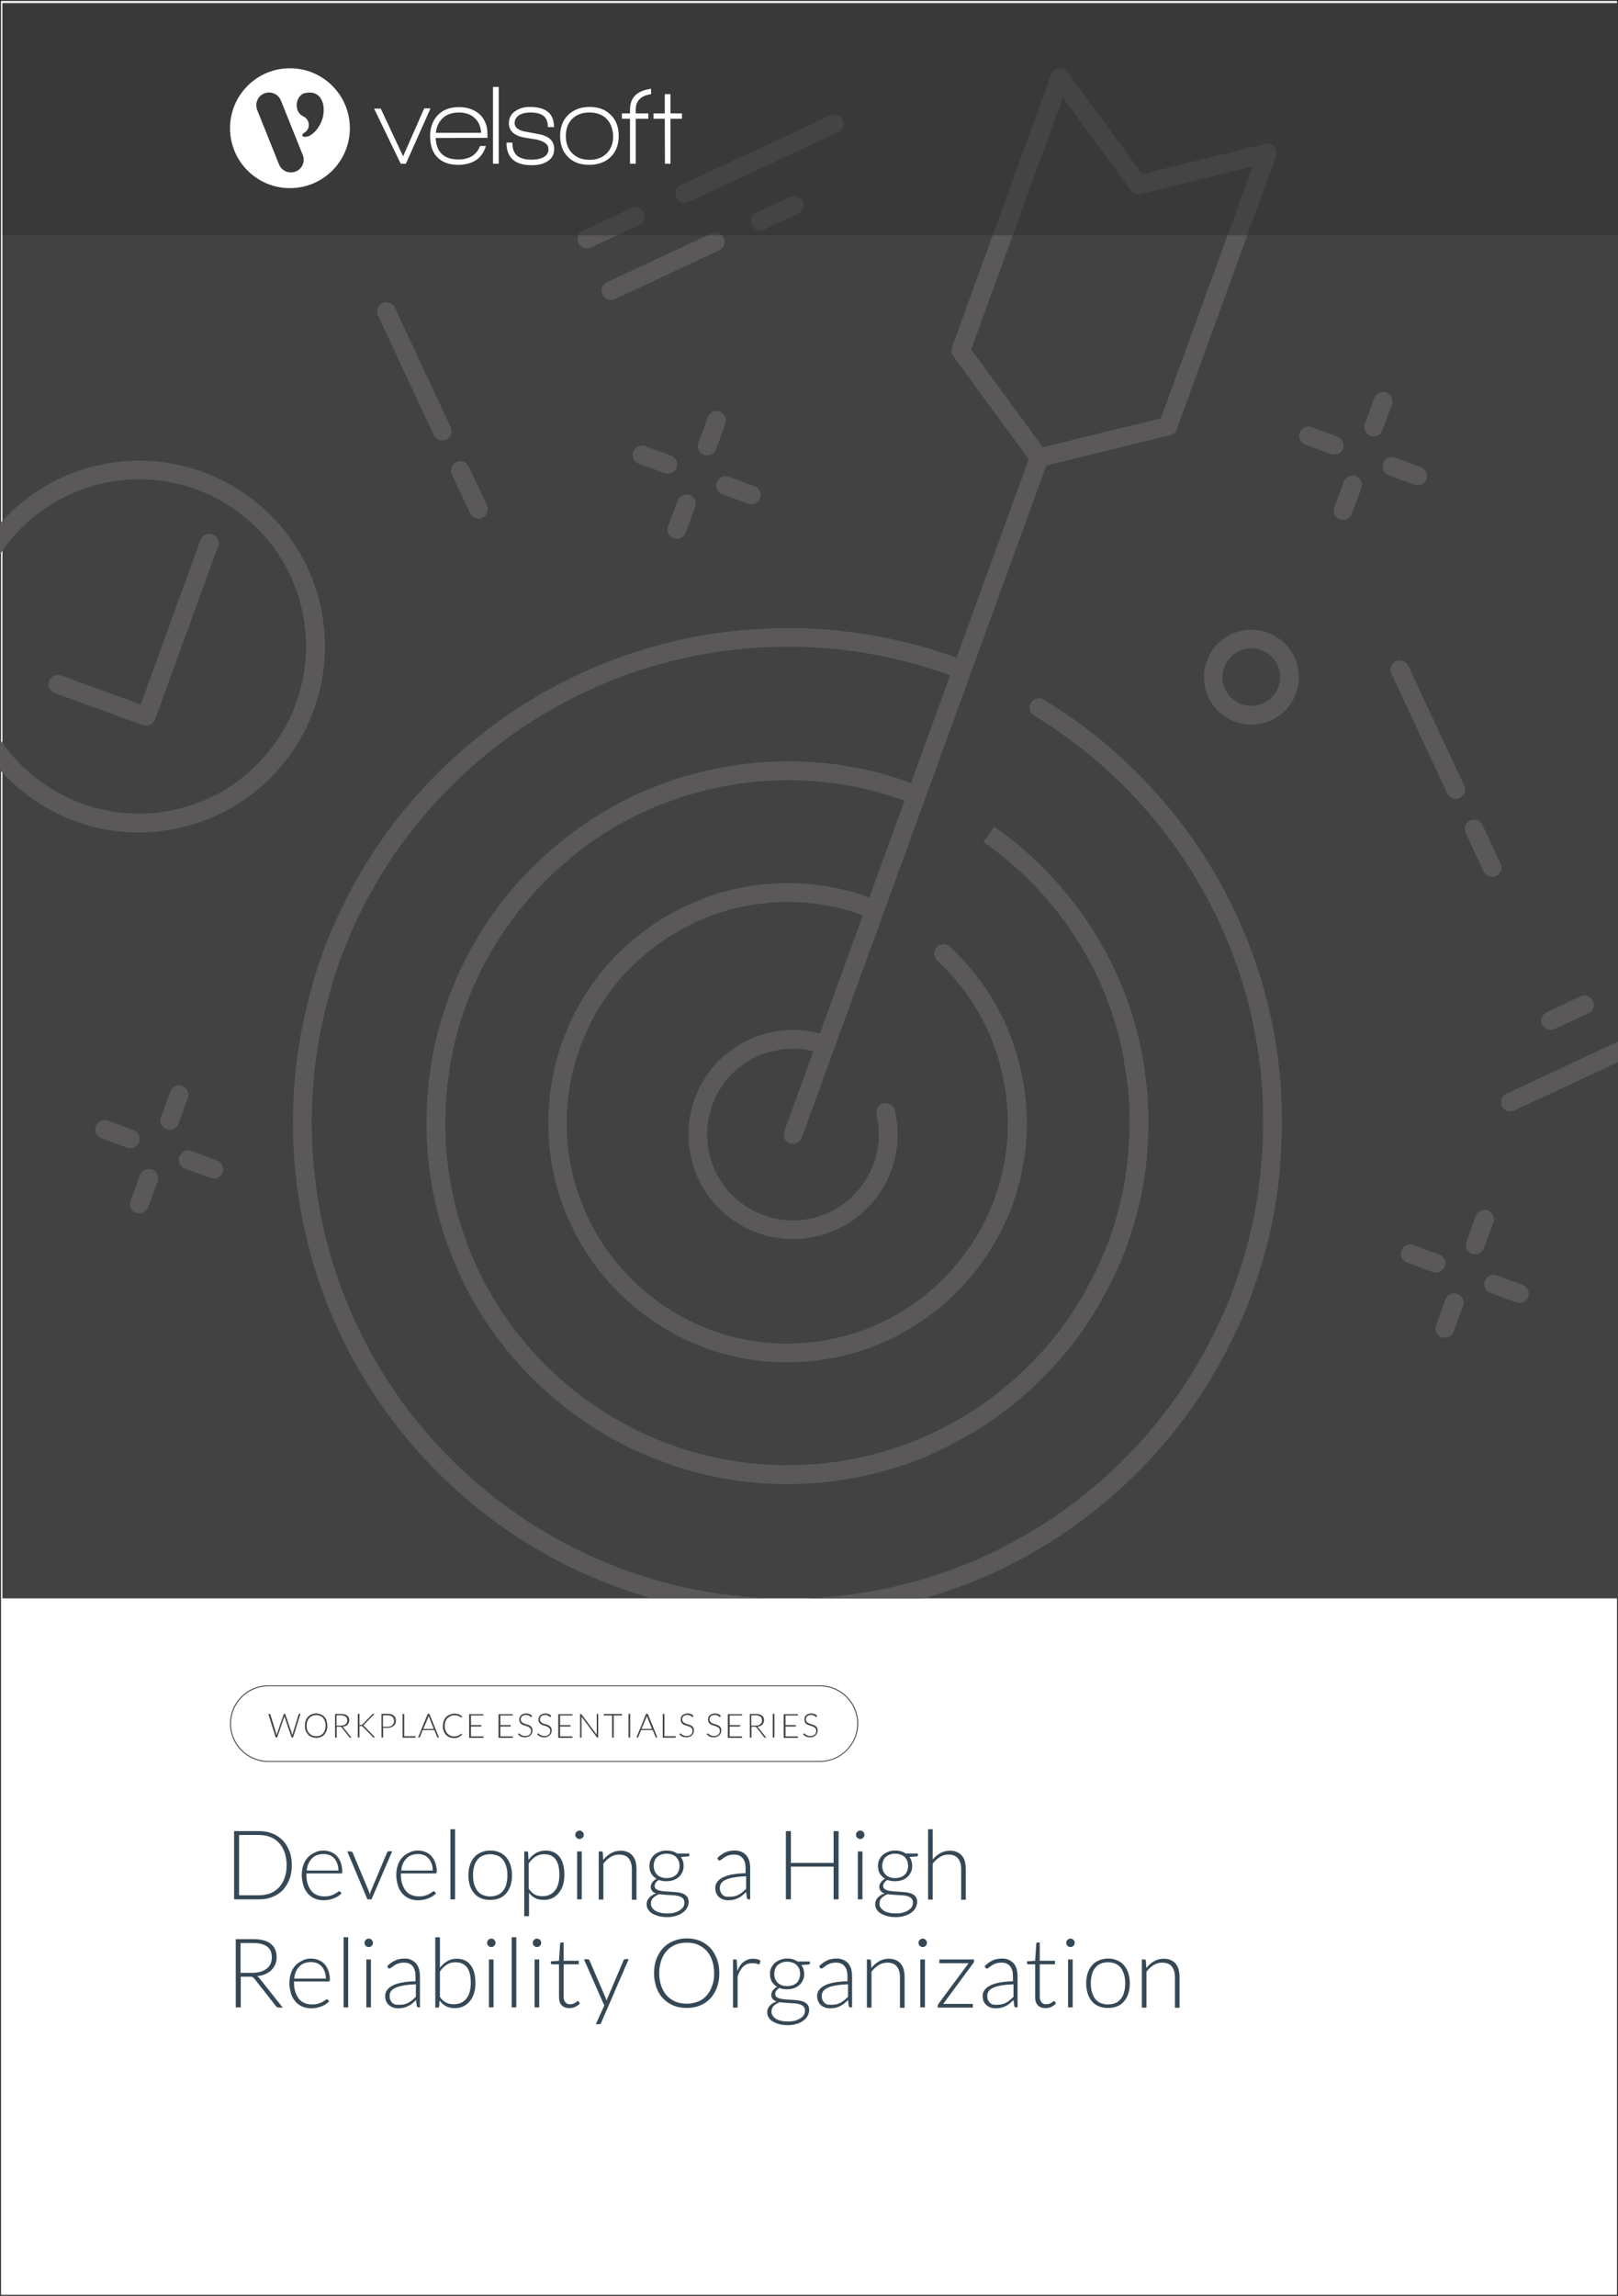 <svg xmlns="http://www.w3.org/2000/svg" x="0px" y="0px" viewBox="0 0 875 1241" style="enable-background:new 0 0 875 1241;"><rect x="0" y="0" width="875" height="1241" fill="#808080" stroke="none"/><defs></defs><style type="text/css">	.st0{fill:#FFFFFF;stroke:#231F20;stroke-miterlimit:10;}	.st1{fill:#434242;}	.st2{fill:#5A5858;}	.st3{fill:#364855;}	.st4{fill:#303133;fill-opacity:0.5;}	.st5{fill:#FFFFFF;}	.st6{display:none;}</style><g><g id="Template"><rect y="0" class="st0" width="875" height="1241"></rect></g><g id="Layer_5"><rect x="1.3" y="1.9" class="st1" width="875" height="862.1"></rect><g><path class="st2" d="M789.4,431.3c-2.5,1.2-5.5,0.1-6.7-2.4l-30.2-64.7c-1.2-2.5-0.1-5.5,2.4-6.7c2.5-1.2,5.5-0.1,6.7,2.4&#10;&#9;&#9;&#9;&#9;&#9;l30.2,64.7C793.1,427.1,792,430.1,789.4,431.3z"></path><path class="st2" d="M809.1,473.5c-2.5,1.2-5.5,0.1-6.7-2.4l-9.8-20.9c-1.2-2.5-0.1-5.5,2.4-6.7c2.5-1.2,5.5-0.1,6.7,2.4&#10;&#9;&#9;&#9;&#9;&#9;l9.8,20.9C812.7,469.3,811.6,472.3,809.1,473.5z"></path><path class="st2" d="M241.3,237.6c-2.5,1.2-5.5,0.1-6.7-2.4l-30.2-64.7c-1.2-2.5-0.1-5.5,2.4-6.7c2.5-1.2,5.5-0.1,6.7,2.4&#10;&#9;&#9;&#9;&#9;&#9;l30.2,64.7C244.9,233.4,243.8,236.5,241.3,237.6z"></path><path class="st2" d="M260.9,279.8c-2.5,1.2-5.5,0.1-6.7-2.4l-9.8-20.9c-1.2-2.5-0.1-5.5,2.4-6.7c2.5-1.2,5.5-0.1,6.7,2.4&#10;&#9;&#9;&#9;&#9;&#9;l9.8,20.9C264.6,275.6,263.5,278.6,260.9,279.8z"></path><path class="st2" d="M363.3,255.6c-1.2,0.5-2.6,0.6-3.9,0.2l-13.9-5.1c-2.6-1-4-3.9-3-6.5c1-2.6,3.9-4,6.5-3l13.9,5.1&#10;&#9;&#9;&#9;&#9;&#9;c2.6,1,4,3.9,3,6.5C365.5,254.1,364.5,255.1,363.3,255.6z"></path><path class="st2" d="M408.5,272.1c-1.2,0.5-2.6,0.6-3.9,0.2l-13.9-5.1c-2.6-1-4-3.9-3-6.5c1-2.6,3.9-4,6.5-3l13.9,5.1&#10;&#9;&#9;&#9;&#9;&#9;c2.6,1,4,3.9,3,6.5C410.6,270.5,409.7,271.5,408.5,272.1z"></path><path class="st2" d="M368.2,290.8c-1.2,0.5-2.6,0.6-3.9,0.2c-2.6-1-4-3.9-3-6.5l5.1-13.9c1-2.6,3.9-4,6.5-3c2.6,1,4,3.9,3,6.5&#10;&#9;&#9;&#9;&#9;&#9;l-5.1,13.9C370.3,289.3,369.4,290.3,368.2,290.8z"></path><path class="st2" d="M384.6,245.7c-1.2,0.5-2.6,0.6-3.9,0.2c-2.6-1-4-3.9-3-6.5l5.1-13.9c1-2.6,3.9-4,6.5-3c2.6,1,4,3.9,3,6.5&#10;&#9;&#9;&#9;&#9;&#9;l-5.1,13.9C386.8,244.2,385.8,245.2,384.6,245.7z"></path><path class="st2" d="M723.7,245.3c-1.2,0.5-2.6,0.6-3.9,0.2l-13.9-5.1c-2.6-1-4-3.9-3-6.5c1-2.6,3.9-4,6.5-3l13.9,5.1&#10;&#9;&#9;&#9;&#9;&#9;c2.6,1,4,3.9,3,6.5C725.8,243.8,724.9,244.8,723.7,245.3z"></path><path class="st2" d="M768.8,261.8c-1.2,0.5-2.6,0.6-3.9,0.2l-13.9-5.1c-2.6-1-4-3.9-3-6.5c1-2.6,3.9-4,6.5-3l13.9,5.1&#10;&#9;&#9;&#9;&#9;&#9;c2.6,1,4,3.9,3,6.5C771,260.2,770,261.2,768.8,261.8z"></path><path class="st2" d="M728.5,280.6c-1.2,0.5-2.6,0.6-3.9,0.2c-2.6-1-4-3.9-3-6.5l5.1-13.9c1-2.6,3.9-4,6.5-3c2.6,1,4,3.9,3,6.5&#10;&#9;&#9;&#9;&#9;&#9;l-5.1,13.9C730.7,279,729.7,280,728.5,280.6z"></path><path class="st2" d="M745,235.4c-1.2,0.5-2.6,0.6-3.9,0.2c-2.6-1-4-3.9-3-6.5l5.1-13.9c1-2.6,3.9-4,6.5-3c2.6,1,4,3.9,3,6.5&#10;&#9;&#9;&#9;&#9;&#9;l-5.1,13.9C747.1,233.9,746.2,234.9,745,235.4z"></path><path class="st2" d="M72.6,620.2c-1.2,0.5-2.6,0.6-3.9,0.2l-13.9-5.1c-2.6-1-4-3.9-3-6.5c1-2.6,3.9-4,6.5-3l13.9,5.1&#10;&#9;&#9;&#9;&#9;&#9;c2.6,1,4,3.9,3,6.5C74.8,618.6,73.8,619.6,72.6,620.2z"></path><path class="st2" d="M117.8,636.6c-1.2,0.5-2.6,0.6-3.9,0.2l-13.9-5.1c-2.6-1-4-3.9-3-6.5c1-2.6,3.9-4,6.5-3l13.9,5.1&#10;&#9;&#9;&#9;&#9;&#9;c2.6,1,4,3.9,3,6.5C119.9,635.1,119,636,117.8,636.6z"></path><path class="st2" d="M77.5,655.4c-1.2,0.5-2.6,0.6-3.9,0.2c-2.6-1-4-3.9-3-6.5l5.1-13.9c1-2.6,3.9-4,6.5-3c2.6,1,4,3.9,3,6.5&#10;&#9;&#9;&#9;&#9;&#9;l-5.1,13.9C79.6,653.8,78.7,654.8,77.5,655.4z"></path><path class="st2" d="M93.9,610.2c-1.2,0.5-2.6,0.6-3.9,0.2c-2.6-1-4-3.9-3-6.5l5.1-13.9c1-2.6,3.9-4,6.5-3c2.6,1,4,3.9,3,6.5&#10;&#9;&#9;&#9;&#9;&#9;l-5.1,13.9C96.1,608.7,95.1,609.7,93.9,610.2z"></path><path class="st2" d="M778.7,687.4c-1.2,0.5-2.6,0.6-3.9,0.2l-13.9-5.1c-2.6-1-4-3.9-3-6.5c1-2.6,3.9-4,6.5-3l13.9,5.1&#10;&#9;&#9;&#9;&#9;&#9;c2.6,1,4,3.9,3,6.5C780.8,685.8,779.8,686.8,778.7,687.4z"></path><path class="st2" d="M823.8,703.8c-1.2,0.5-2.6,0.6-3.9,0.2l-13.9-5.1c-2.6-1-4-3.9-3-6.5c1-2.6,3.9-4,6.5-3l13.9,5.1&#10;&#9;&#9;&#9;&#9;&#9;c2.6,1,4,3.9,3,6.5C825.9,702.3,825,703.3,823.8,703.8z"></path><path class="st2" d="M783.5,722.6c-1.2,0.5-2.6,0.6-3.9,0.2c-2.6-1-4-3.9-3-6.5l5.1-13.9c1-2.6,3.9-4,6.5-3c2.6,1,4,3.9,3,6.5&#10;&#9;&#9;&#9;&#9;&#9;l-5.1,13.9C785.6,721.1,784.7,722.1,783.5,722.6z"></path><path class="st2" d="M799.9,677.5c-1.2,0.5-2.6,0.6-3.9,0.2c-2.6-1-4-3.9-3-6.5l5.1-13.9c1-2.6,3.9-4,6.5-3c2.6,1,4,3.9,3,6.5&#10;&#9;&#9;&#9;&#9;&#9;l-5.1,13.9C802.1,675.9,801.1,676.9,799.9,677.5z"></path><path class="st2" d="M687.6,389.3c-12.8,6-28.1,0.4-34.1-12.4c-6-12.8-0.4-28.1,12.4-34.1c12.8-6,28.1-0.4,34.1,12.4&#10;&#9;&#9;&#9;&#9;&#9;S700.4,383.3,687.6,389.3z M670.1,351.9c-7.8,3.6-11.2,12.9-7.5,20.7s12.9,11.2,20.7,7.5c7.8-3.6,11.2-12.9,7.5-20.7&#10;&#9;&#9;&#9;&#9;&#9;S677.9,348.3,670.1,351.9z"></path><path class="st2" d="M453.4,71.4l-81,37.8c-2.5,1.2-5.5,0.1-6.7-2.4c-1.2-2.5-0.1-5.5,2.4-6.7l81-37.8c2.5-1.2,5.5-0.1,6.7,2.4&#10;&#9;&#9;&#9;&#9;&#9;C457,67.2,455.9,70.3,453.4,71.4z"></path><path class="st2" d="M345.7,121.6l-26.2,12.2c-2.5,1.2-5.5,0.1-6.7-2.4c-1.2-2.5-0.1-5.5,2.4-6.7l26.2-12.2&#10;&#9;&#9;&#9;&#9;&#9;c2.5-1.2,5.5-0.1,6.7,2.4C349.4,117.4,348.3,120.5,345.7,121.6z"></path><path class="st2" d="M389,135.3l-56.5,26.4c-2.5,1.2-5.5,0.1-6.7-2.4c-1.2-2.5-0.1-5.5,2.4-6.7l56.5-26.4&#10;&#9;&#9;&#9;&#9;&#9;c2.5-1.2,5.5-0.1,6.7,2.4C392.6,131.1,391.5,134.1,389,135.3z"></path><path class="st2" d="M431.6,115.5l-18.3,8.5c-2.5,1.2-5.5,0.1-6.7-2.4c-1.2-2.5-0.1-5.5,2.4-6.7l18.3-8.5&#10;&#9;&#9;&#9;&#9;&#9;c2.5-1.2,5.5-0.1,6.7,2.4C435.2,111.3,434.1,114.3,431.6,115.5z"></path><path class="st2" d="M859,547.7l-18.3,8.5c-2.5,1.2-5.5,0.1-6.7-2.4c-1.2-2.5-0.1-5.5,2.4-6.7l18.3-8.5c2.5-1.2,5.5-0.1,6.7,2.4&#10;&#9;&#9;&#9;&#9;&#9;C862.7,543.6,861.6,546.6,859,547.7z"></path><path class="st2" d="M508.2,784c-23.6,11-48.7,17-74.7,18c-26.2,1.1-52-3.1-76.5-12.4c-23.5-8.8-44.9-22.1-63.6-39.3&#10;&#9;&#9;&#9;&#9;&#9;c-18.6-17.1-33.5-37.4-44.3-60.4c-11.1-23.8-17.3-49.1-18.3-75.3c-0.6-16.6,0.9-33.2,4.3-49.4c2-9.1,4.7-18.3,8.1-27.2&#10;&#9;&#9;&#9;&#9;&#9;c0-0.1,0.3-0.7,0.3-0.8c8-20.8,19.3-39.8,33.7-56.7c1.7-2,3.5-4,5.3-6c6.1-6.5,11.9-12,17.8-16.9c2.2-1.8,5.3-1.5,7.1,0.7&#10;&#9;&#9;&#9;&#9;&#9;c1.8,2.2,1.5,5.3-0.7,7.1c-5.6,4.6-11.1,9.8-16.8,15.9c-1.6,1.8-3.4,3.8-5,5.8c-13.7,16-24.4,34-31.9,53.5&#10;&#9;&#9;&#9;&#9;&#9;c0,0.1-0.3,0.7-0.3,0.8c-3.3,8.7-5.9,17.3-7.7,26c-3.3,15.3-4.6,31.1-4.1,46.9c1,24.8,6.8,48.8,17.3,71.4&#10;&#9;&#9;&#9;&#9;&#9;c10.2,21.8,24.4,41,42,57.2c17.7,16.4,38,28.9,60.3,37.3c23.3,8.8,47.7,12.7,72.6,11.7c24.9-0.9,48.9-6.7,71.4-17.3&#10;&#9;&#9;&#9;&#9;&#9;c21.7-10.2,40.9-24.3,57.2-41.9c11.2-12,20.6-25.4,28-39.8c3.4-6.3,6.5-13,9.4-20.6c0.7-1.7,1.2-3.4,1.8-5.1&#10;&#9;&#9;&#9;&#9;&#9;c6.9-19.8,10.2-40.4,10-61.5c0-2,0-4-0.1-5.9c-0.3-8.4-1.2-16.8-2.7-24.8c-0.5-2.7,1.3-5.4,4.1-5.9c2.7-0.5,5.4,1.3,5.9,4.1&#10;&#9;&#9;&#9;&#9;&#9;c1.5,8.5,2.5,17.3,2.8,26.1c0.1,2.1,0.1,4.3,0.1,6.4c0.2,22.1-3.4,43.9-10.6,64.7c-0.6,1.8-1.2,3.7-2,5.5&#10;&#9;&#9;&#9;&#9;&#9;c-3,7.9-6.3,15-9.9,21.6c-7.8,15.1-17.7,29.3-29.5,41.9c-17.2,18.6-37.5,33.4-60.3,44.2C508.6,783.8,508.4,783.9,508.2,784z"></path><path class="st2" d="M520.6,365.9c-1.2,0.6-2.6,0.6-3.9,0.2c-32.4-12.2-66.3-17.7-100.8-16.3c-34.9,1.4-68.2,9.5-99.3,24.2&#10;&#9;&#9;&#9;&#9;&#9;c-30,14.1-56.8,33.7-79.6,58.2c-1.5,1.6-3.1,3.3-4.5,5.1c-1.8,2.2-5,2.5-7.1,0.7c-2.2-1.8-2.5-5-0.7-7.1&#10;&#9;&#9;&#9;&#9;&#9;c1.6-1.9,3.3-3.8,4.9-5.6c23.7-25.5,51.5-45.8,82.7-60.5c32.4-15.2,67-23.7,103.2-25.1c35.9-1.4,71.2,4.3,104.8,16.9&#10;&#9;&#9;&#9;&#9;&#9;c2.6,1,3.9,3.9,3,6.5C522.7,364.4,521.7,365.4,520.6,365.9z"></path><path class="st2" d="M690.2,605.9c-0.7,0.3-1.5,0.5-2.3,0.5c-2.8-0.1-5-2.4-4.9-5.2c0-1.1,0-2.2,0-3.3l0-1.1&#10;&#9;&#9;&#9;&#9;&#9;c-1.3-34.5-9.4-67.9-24.1-99.2c-14.1-30.1-33.8-56.9-58.3-79.6c-12.6-11.7-26.5-22.2-41.4-31.2c-2.4-1.4-3.2-4.6-1.7-6.9&#10;&#9;&#9;&#9;&#9;&#9;c1.4-2.4,4.6-3.2,6.9-1.7c15.5,9.3,30,20.2,43.1,32.4c25.5,23.6,45.9,51.4,60.6,82.7c15.3,32.5,23.7,67.3,25,103.2l0,1.1&#10;&#9;&#9;&#9;&#9;&#9;c0,1.3,0.1,2.6,0,3.8C693,603.4,691.9,605.1,690.2,605.9z"></path><path class="st2" d="M495.1,433.5c-1.2,0.6-2.6,0.6-3.9,0.1c-23.1-8.8-47.5-12.7-72.5-11.7c-25.1,1-48.9,7-71.4,17.3&#10;&#9;&#9;&#9;&#9;&#9;c-14.6,6.9-28.2,15.6-40.4,25.9c-2.1,1.8-5.3,1.5-7.1-0.6c-1.8-2.1-1.5-5.3,0.6-7.1c12.9-10.9,27.2-20.1,42.6-27.4&#10;&#9;&#9;&#9;&#9;&#9;c23.4-10.9,48.9-17.2,75.4-18.3c26.4-1.1,52.2,3.1,76.5,12.4c2.6,1,3.9,3.9,2.9,6.5C497.2,432,496.3,433,495.1,433.5z"></path><path class="st2" d="M615.3,578.6c-0.4,0.2-0.8,0.3-1.3,0.4c-2.8,0.5-5.4-1.4-5.8-4.1c-2.8-16.2-7.7-31.9-14.6-46.6&#10;&#9;&#9;&#9;&#9;&#9;c-10.2-21.7-24.3-40.9-42-57.3c-3.3-3-6.8-6-10.3-8.9c-3.1-2.4-6.3-4.7-9.5-7l5.9-8.2l-3,4.1l3-4.1c3.3,2.4,6.7,4.8,9.9,7.3&#10;&#9;&#9;&#9;&#9;&#9;c3.8,3,7.3,6.1,10.8,9.3c18.6,17.3,33.5,37.6,44.3,60.5c7.4,15.6,12.6,32.1,15.5,49.3C618.5,575.5,617.3,577.7,615.3,578.6z"></path><path class="st2" d="M471.9,495.1c-1.2,0.6-2.6,0.6-3.9,0.1c-15-5.7-30.8-8.2-46.7-7.6c-12.8,0.6-25.2,3-36.7,7.3&#10;&#9;&#9;&#9;&#9;&#9;c-2.6,1-5.5-0.4-6.5-3c-1-2.6,0.3-5.5,3-6.5c12.5-4.6,25.9-7.3,39.8-7.9c17.3-0.7,34.4,2.1,50.7,8.2c2.6,1,3.9,3.9,3,6.5&#10;&#9;&#9;&#9;&#9;&#9;C474,493.6,473,494.6,471.9,495.1z"></path><path class="st2" d="M536,549.8c-2.4,1.1-5.2,0.2-6.5-2.1c-6.3-10.8-13.9-20.4-22.6-28.5c-2.1-1.9-2.2-5.1-0.3-7.1&#10;&#9;&#9;&#9;&#9;&#9;c1.9-2.1,5.1-2.2,7.1-0.3c9.5,8.8,17.8,19.1,24.5,30.9c1.4,2.4,0.6,5.5-1.8,6.9C536.3,549.7,536.2,549.7,536,549.8z"></path><path class="st2" d="M471.9,495.1c-1.2,0.6-2.6,0.6-3.9,0.1c-15-5.7-30.8-8.2-46.7-7.6c-12.8,0.6-25.2,3-36.7,7.3&#10;&#9;&#9;&#9;&#9;&#9;c-2.6,1-5.5-0.4-6.5-3c-1-2.6,0.3-5.5,3-6.5c12.5-4.6,25.9-7.3,39.8-7.9c17.3-0.7,34.4,2.1,50.7,8.2c2.6,1,3.9,3.9,3,6.5&#10;&#9;&#9;&#9;&#9;&#9;C474,493.6,473,494.6,471.9,495.1z"></path><path class="st2" d="M536,549.8c-2.4,1.1-5.2,0.2-6.5-2.1c-6.3-10.8-13.9-20.4-22.6-28.5c-2.1-1.9-2.2-5.1-0.3-7.1&#10;&#9;&#9;&#9;&#9;&#9;c1.9-2.1,5.1-2.2,7.1-0.3c9.5,8.8,17.8,19.1,24.5,30.9c1.4,2.4,0.6,5.5-1.8,6.9C536.3,549.7,536.2,549.7,536,549.8z"></path><path class="st2" d="M431,617.9c-1.2,0.5-2.6,0.6-3.9,0.2c-2.6-1-4-3.9-3-6.5l133.1-365.8c1-2.6,3.9-4,6.5-3c2.6,1,4,3.9,3,6.5&#10;&#9;&#9;&#9;&#9;&#9;L433.6,615C433.1,616.3,432.1,617.3,431,617.9z"></path><path class="st2" d="M633.8,234.9c-0.3,0.1-0.6,0.2-0.9,0.3l-69.7,17.1c-2,0.5-4.1-0.3-5.3-1.9l-42.4-57.9&#10;&#9;&#9;&#9;&#9;&#9;c-1-1.4-1.2-3.1-0.7-4.7l53.7-147.6c0.6-1.8,2.2-3,4-3.3c1.8-0.3,3.7,0.5,4.8,2l40.4,55.2l66.4-16.3c1.8-0.4,3.7,0.1,5,1.5&#10;&#9;&#9;&#9;&#9;&#9;c1.2,1.4,1.6,3.4,1,5.1l-53.7,147.6C636,233.4,635,234.4,633.8,234.9z M564,241.8l63.8-15.7l49.6-136.1l-60.5,14.9&#10;&#9;&#9;&#9;&#9;&#9;c-2,0.5-4.1-0.3-5.3-1.9l-36.8-50.3l-49.6,136.2L564,241.8z"></path><path class="st2" d="M480.2,724.4c-15.3,7.1-31.9,11.1-49.3,11.9c-17.5,0.7-34.6-2.1-50.7-8.2c-15.7-6-29.9-14.8-42.1-26.1&#10;&#9;&#9;&#9;&#9;&#9;c-12.5-11.6-22.3-25-29.3-40c-7.4-15.7-11.5-32.6-12.1-50c-0.3-8.1,0.1-15.8,1.2-23.6c1.2-8.8,3.5-18,6.9-27.2l0.7-1.7&#10;&#9;&#9;&#9;&#9;&#9;c5.9-15.1,14.4-28.6,25.4-40.5c4.8-5.3,10.1-10.1,15.7-14.3c7.2-5.7,15.4-10.7,24.2-14.9c0,0,0,0,0,0c4.1-1.9,7.2-3.2,10.2-4.3&#10;&#9;&#9;&#9;&#9;&#9;c2.6-0.9,5.5,0.5,6.5,3.1c0.9,2.6-0.5,5.5-3.1,6.5c-2.7,1-5.6,2.2-9.3,3.9c-8.1,3.9-15.6,8.5-22.4,13.8c-5.2,4-10,8.4-14.5,13.2&#10;&#9;&#9;&#9;&#9;&#9;c-10.2,10.9-18,23.4-23.4,37.2l-0.7,1.6c-3.2,8.5-5.3,17-6.4,25.1c-1.1,7.2-1.4,14.3-1.2,21.8c0.6,16,4.3,31.5,11.2,46&#10;&#9;&#9;&#9;&#9;&#9;c6.4,13.8,15.5,26.2,27,36.9c11.3,10.5,24.4,18.6,38.9,24.1c14.9,5.7,30.6,8.2,46.7,7.6c16.3-0.7,31.8-4.4,46.1-11.2&#10;&#9;&#9;&#9;&#9;&#9;c13.9-6.5,26.3-15.6,36.9-27c5.3-5.8,10-11.9,13.9-18.2c0.1-0.2,0.2-0.4,0.4-0.5c4-6.6,7.3-13.4,9.9-20.2c0.5-1.3,1-2.8,1.4-4.2&#10;&#9;&#9;&#9;&#9;&#9;c4.6-13.8,6.7-28.1,6.1-42.6c-0.3-6.8-1.2-13.7-2.6-20.5c-1.9-8.8-4.7-17.4-8.5-25.5c-1.4-2.9-2.9-5.8-4.4-8.5&#10;&#9;&#9;&#9;&#9;&#9;c-1.4-2.4-0.5-5.5,1.9-6.9c2.5-1.4,5.5-0.5,6.9,1.9c1.7,3,3.3,6,4.8,9.2c4.1,8.8,7.2,18.1,9.2,27.7c1.6,7.3,2.6,14.8,2.9,22.2&#10;&#9;&#9;&#9;&#9;&#9;c0.6,15.8-1.6,31.3-6.6,46c-0.4,1.4-1,3.1-1.6,4.7c-2.9,7.6-6.6,15.1-11.1,22.4c-0.1,0.2-0.3,0.4-0.4,0.6&#10;&#9;&#9;&#9;&#9;&#9;c-4.1,6.7-9.1,13.2-14.7,19.2C509.2,707.4,495.5,717.2,480.2,724.4z M531.7,672.3L531.7,672.3L531.7,672.3z"></path><path class="st2" d="M452.7,664.5c-28.2,13.2-61.9,0.9-75.1-27.3c-3-6.5-4.8-13.5-5.2-20.6c-1.6-27.3,16.5-52.3,44-58.4&#10;&#9;&#9;&#9;&#9;&#9;c2.7-0.6,5.4,1.1,6,3.8c0.6,2.7-1.1,5.4-3.8,6c-22.7,5.1-37.4,25.5-36.1,48c0.3,5.8,1.8,11.5,4.3,16.9&#10;&#9;&#9;&#9;&#9;&#9;c10.8,23.2,38.5,33.3,61.7,22.4c5.4-2.5,10.2-6,14.1-10.2c1.9-2.1,5.1-2.2,7.1-0.3s2.2,5.1,0.3,7.1&#10;&#9;&#9;&#9;&#9;&#9;C465.2,657.2,459.4,661.4,452.7,664.5z"></path><path class="st2" d="M448.3,569.4c-1.2,0.5-2.5,0.6-3.8,0.2c-8.4-3-17.3-3.5-25.8-1.5c-2.7,0.6-5.4-1.1-6.1-3.8&#10;&#9;&#9;&#9;&#9;&#9;c-0.6-2.7,1.1-5.4,3.8-6.1c10.4-2.4,21.3-1.8,31.5,1.9c2.6,0.9,4,3.8,3.1,6.5C450.5,567.8,449.5,568.8,448.3,569.4z"></path><path class="st2" d="M468.4,653.1c-1.8,0.9-4.1,0.6-5.6-0.9c-2-1.9-2.1-5.1-0.2-7.2c10.7-11.3,15-27.2,11.4-42.5&#10;&#9;&#9;&#9;&#9;&#9;c-0.6-2.7,1-5.4,3.8-6.1c2.7-0.6,5.4,1,6.1,3.8c4.4,18.6-0.8,37.9-13.9,51.8C469.5,652.5,469,652.9,468.4,653.1z"></path><path class="st2" d="M480.2,724.4c-15.3,7.1-31.9,11.1-49.3,11.9c-17.5,0.7-34.6-2.1-50.7-8.2c-15.7-6-29.9-14.8-42.1-26.1&#10;&#9;&#9;&#9;&#9;&#9;c-12.5-11.6-22.3-25-29.3-40c-7.4-15.7-11.5-32.6-12.1-50c-0.3-8.1,0.1-15.8,1.2-23.6c1.2-8.8,3.5-18,6.9-27.2l0.7-1.7&#10;&#9;&#9;&#9;&#9;&#9;c5.9-15.1,14.4-28.6,25.4-40.5c4.8-5.3,10.1-10.1,15.7-14.3c7.2-5.7,15.4-10.7,24.2-14.9c2.6-1.2,5.5-0.1,6.7,2.4&#10;&#9;&#9;&#9;&#9;&#9;c1.2,2.5,0.1,5.5-2.4,6.7c-8.1,3.9-15.7,8.5-22.4,13.8c-5.2,4-10,8.4-14.5,13.2c-10.2,10.9-18,23.4-23.4,37.2l-0.7,1.6&#10;&#9;&#9;&#9;&#9;&#9;c-3.2,8.5-5.3,17-6.4,25.1c-1.1,7.2-1.4,14.3-1.2,21.8c0.6,16,4.3,31.5,11.2,46c6.4,13.8,15.5,26.2,27,36.9&#10;&#9;&#9;&#9;&#9;&#9;c11.3,10.5,24.4,18.6,38.9,24.1c14.9,5.7,30.6,8.2,46.7,7.6c16.3-0.7,31.8-4.4,46.1-11.2c13.9-6.5,26.3-15.6,36.9-27&#10;&#9;&#9;&#9;&#9;&#9;c5.3-5.8,10-11.9,13.9-18.2c0.1-0.2,0.2-0.4,0.4-0.5c4-6.6,7.3-13.4,9.9-20.2c0.5-1.3,1-2.8,1.4-4.2c4.6-13.8,6.7-28.1,6.1-42.6&#10;&#9;&#9;&#9;&#9;&#9;c-0.3-6.8-1.2-13.7-2.6-20.5c-1.9-8.8-4.7-17.4-8.5-25.5c-1.2-2.5-0.1-5.5,2.4-6.7c2.5-1.2,5.5-0.1,6.7,2.4&#10;&#9;&#9;&#9;&#9;&#9;c4.1,8.8,7.2,18.1,9.2,27.7c1.6,7.3,2.6,14.8,2.9,22.2c0.6,15.8-1.6,31.3-6.6,46c-0.4,1.4-1,3.1-1.6,4.7&#10;&#9;&#9;&#9;&#9;&#9;c-2.9,7.6-6.6,15.1-11.1,22.4c-0.1,0.2-0.3,0.4-0.4,0.6c-4.1,6.7-9.1,13.2-14.7,19.2C509.2,707.4,495.5,717.2,480.2,724.4z"></path><path class="st2" d="M508.2,784c-23.6,11-48.7,17-74.7,18c-26.2,1.1-52-3.1-76.5-12.4c-23.5-8.8-44.9-22.1-63.6-39.3&#10;&#9;&#9;&#9;&#9;&#9;c-18.6-17.1-33.5-37.4-44.3-60.4c-11.1-23.8-17.3-49.1-18.3-75.3c-0.6-16.6,0.9-33.2,4.3-49.4c2-9.1,4.7-18.3,8.1-27.2&#10;&#9;&#9;&#9;&#9;&#9;c0-0.1,0.3-0.7,0.3-0.8c8-20.8,19.3-39.8,33.7-56.7c1.7-2,3.5-4,5.3-6c6.1-6.5,11.9-12,17.8-16.9c2.2-1.8,5.3-1.5,7.1,0.7&#10;&#9;&#9;&#9;&#9;&#9;c1.8,2.2,1.5,5.3-0.7,7.1c-5.6,4.6-11.1,9.8-16.8,15.9c-1.6,1.8-3.4,3.8-5,5.8c-13.7,16-24.4,34-31.9,53.5&#10;&#9;&#9;&#9;&#9;&#9;c0,0.1-0.3,0.7-0.3,0.8c-3.3,8.7-5.9,17.3-7.7,26c-3.3,15.3-4.6,31.1-4.1,46.9c1,24.8,6.8,48.8,17.3,71.4&#10;&#9;&#9;&#9;&#9;&#9;c10.2,21.8,24.4,41,42,57.2c17.7,16.4,38,28.9,60.3,37.3c23.3,8.8,47.7,12.7,72.6,11.7c24.9-0.9,48.9-6.7,71.4-17.3&#10;&#9;&#9;&#9;&#9;&#9;c21.7-10.2,40.9-24.3,57.2-41.9c11.2-12,20.6-25.4,28-39.8c3.4-6.3,6.5-13,9.4-20.6c0.7-1.7,1.2-3.4,1.8-5.1&#10;&#9;&#9;&#9;&#9;&#9;c6.9-19.8,10.2-40.4,10-61.5c0-2,0-4-0.1-5.9c-0.3-8.4-1.2-16.8-2.7-24.8c-0.5-2.7,1.3-5.4,4.1-5.9c2.7-0.5,5.4,1.3,5.9,4.1&#10;&#9;&#9;&#9;&#9;&#9;c1.5,8.5,2.5,17.3,2.8,26.1c0.1,2.1,0.1,4.3,0.1,6.4c0.2,22.1-3.4,43.9-10.6,64.7c-0.6,1.8-1.2,3.7-2,5.5&#10;&#9;&#9;&#9;&#9;&#9;c-3,7.9-6.3,15-9.9,21.6c-7.8,15.1-17.7,29.3-29.5,41.9c-17.2,18.6-37.5,33.4-60.3,44.2C508.6,783.8,508.4,783.9,508.2,784z"></path><path class="st2" d="M81.2,391.8c-1.2,0.6-2.6,0.6-3.9,0.2l-47.8-17.4c-2.6-1-4-3.9-3-6.5c1-2.6,3.9-4,6.5-3l43.1,15.7&#10;&#9;&#9;&#9;&#9;&#9;l32.3-88.9c1-2.6,3.9-4,6.5-3c2.6,1,4,3.9,3,6.5L83.8,389C83.4,390.2,82.4,391.3,81.2,391.8z"></path><path class="st2" d="M174,330.8c-5-26.4-20-49.2-42.2-64.3c-22.2-15.1-48.9-20.7-75.3-15.7c-22.8,4.3-42.3,16.1-56.6,32.3v16.6&#10;&#9;&#9;&#9;&#9;&#9;c9.1-13.7,21.8-24.9,37.1-32.1c6.7-3.1,13.8-5.4,21.3-6.9c23.7-4.5,47.8,0.5,67.7,14.1c20,13.6,33.4,34.1,37.9,57.8&#10;&#9;&#9;&#9;&#9;&#9;c9.3,48.9-23,96.3-71.9,105.6c-36.8,7-72.6-9.5-92.2-38.8V416c22.7,25.7,58,39.1,94,32.2c8.4-1.6,16.3-4.2,23.7-7.6&#10;&#9;&#9;&#9;&#9;&#9;C158.4,421.7,182.7,376.9,174,330.8z"></path><g><path class="st2" d="M244.3,803.2c25.5,23.6,54.9,41.7,87.2,53.9c6.8,2.6,13.6,4.8,20.6,6.8h63.3c-27.6-1.1-54.5-6.5-80.3-16.3&#10;&#9;&#9;&#9;&#9;&#9;&#9;c-31.1-11.8-59.3-29.2-83.9-51.9c-24.6-22.7-44.2-49.5-58.3-79.6c-14.6-31.1-22.7-64.5-24.1-99.3c-1-25.4,1.7-50.4,8-74.3&#10;&#9;&#9;&#9;&#9;&#9;&#9;c2.2-8.8,4.9-17.8,8.4-26.9c7.4-19.5,17.1-38,28.9-55c5.5-7.9,11.6-15.7,18.2-23.3c1.8-2.1,1.6-5.3-0.5-7.1s-5.3-1.6-7.1,0.5&#10;&#9;&#9;&#9;&#9;&#9;&#9;c-6.9,7.8-13.3,16-19,24.2c-12.2,17.7-22.3,36.9-30.2,57.5c-3.5,9.2-6.4,18.6-8.6,27.7c-6.5,24.8-9.3,50.7-8.3,77.1&#10;&#9;&#9;&#9;&#9;&#9;&#9;c1.4,36.1,9.9,70.9,25,103.2C198.4,751.8,218.8,779.6,244.3,803.2z"></path><path class="st2" d="M693.1,601.2c-0.1-2.8-2.4-5-5.2-4.9c-2.8,0.1-5,2.4-4.9,5.2c0.3,10.3-0.1,20.2-1.1,29.6&#10;&#9;&#9;&#9;&#9;&#9;&#9;c-1.8,20.7-6.2,41.1-13.2,60.7c-0.7,2-1.4,4-2.1,6c-2.6,7-5.5,13.7-8.7,20c-11.1,23.4-25.6,44.9-43.2,63.8&#10;&#9;&#9;&#9;&#9;&#9;&#9;c-22.5,24.4-49.3,44-79.5,58.3c-30.9,14.5-64.5,22.7-99.3,24.1h63.8c13.4-3.8,26.5-8.7,39.3-14.6c0.2-0.1,0.4-0.2,0.6-0.3&#10;&#9;&#9;&#9;&#9;&#9;&#9;c31.5-14.9,59.3-35.3,82.7-60.6c18.3-19.7,33.4-42,44.9-66.3c3.3-6.5,6.3-13.6,9.1-21c0.8-2.1,1.5-4.2,2.2-6.2&#10;&#9;&#9;&#9;&#9;&#9;&#9;c7.2-20.4,11.8-41.6,13.7-63.1C693,622.3,693.4,611.9,693.1,601.2z"></path></g><path class="st2" d="M876.1,562.5l-61.5,28.7c-2.5,1.2-3.6,4.2-2.4,6.7c1.2,2.5,4.2,3.6,6.7,2.4l57.2-26.7V562.5z"></path></g><path class="st1" d="M443.3,952.4H145.1c-11.4,0-20.7-9.3-20.7-20.7s9.3-20.7,20.7-20.7h298.3c11.4,0,20.7,9.3,20.7,20.7&#10;&#9;&#9;&#9;&#9;S454.7,952.4,443.3,952.4z M145.1,911.5c-11.1,0-20.2,9.1-20.2,20.2c0,11.1,9.1,20.2,20.2,20.2h298.3c11.1,0,20.2-9.1,20.2-20.2&#10;&#9;&#9;&#9;&#9;c0-11.1-9.1-20.2-20.2-20.2H145.1z"></path><g><path class="st3" d="M157.8,1008.2c0,2.9-0.4,5.4-1.3,7.7c-0.9,2.3-2.1,4.2-3.6,5.8c-1.5,1.6-3.4,2.8-5.6,3.7s-4.5,1.3-7.2,1.3&#10;&#9;&#9;&#9;&#9;&#9;h-13.5v-36.9h13.5c2.6,0,5,0.4,7.2,1.3s4,2.1,5.6,3.7c1.5,1.6,2.7,3.5,3.6,5.8C157.4,1002.8,157.8,1005.4,157.8,1008.2z&#10;&#9;&#9;&#9;&#9;&#9; M155,1008.2c0-2.6-0.4-4.9-1.1-6.9c-0.7-2-1.7-3.7-3-5.1c-1.3-1.4-2.9-2.5-4.7-3.2c-1.8-0.7-3.9-1.1-6.1-1.1h-10.8v32.6h10.8&#10;&#9;&#9;&#9;&#9;&#9;c2.2,0,4.2-0.4,6.1-1.1c1.8-0.7,3.4-1.8,4.7-3.2c1.3-1.4,2.3-3.1,3-5.1C154.7,1013.1,155,1010.8,155,1008.2z"></path><path class="st3" d="M174.9,1000.3c1.5,0,2.8,0.3,4.1,0.8c1.2,0.5,2.3,1.2,3.2,2.2c0.9,1,1.6,2.2,2.1,3.6c0.5,1.4,0.8,3,0.8,4.8&#10;&#9;&#9;&#9;&#9;&#9;c0,0.4-0.1,0.6-0.2,0.8c-0.1,0.1-0.3,0.2-0.5,0.2h-18.7v0.5c0,1.9,0.2,3.7,0.7,5.1c0.5,1.5,1.1,2.7,1.9,3.7c0.8,1,1.8,1.8,3,2.3&#10;&#9;&#9;&#9;&#9;&#9;c1.2,0.5,2.5,0.8,4,0.8c1.3,0,2.4-0.1,3.4-0.4c1-0.3,1.8-0.6,2.4-1c0.7-0.4,1.2-0.7,1.6-1s0.7-0.4,0.8-0.4&#10;&#9;&#9;&#9;&#9;&#9;c0.2,0,0.4,0.1,0.5,0.3l0.7,0.8c-0.4,0.5-1,1-1.7,1.5c-0.7,0.5-1.5,0.8-2.3,1.2c-0.8,0.3-1.7,0.6-2.7,0.8&#10;&#9;&#9;&#9;&#9;&#9;c-1,0.2-1.9,0.3-2.9,0.3c-1.8,0-3.4-0.3-4.8-0.9c-1.5-0.6-2.7-1.5-3.8-2.7c-1-1.2-1.9-2.6-2.4-4.3s-0.9-3.7-0.9-5.9&#10;&#9;&#9;&#9;&#9;&#9;c0-1.9,0.3-3.6,0.8-5.1c0.5-1.6,1.3-2.9,2.3-4.1c1-1.1,2.2-2,3.7-2.7C171.4,1000.7,173.1,1000.3,174.9,1000.3z M175,1002.2&#10;&#9;&#9;&#9;&#9;&#9;c-1.3,0-2.5,0.2-3.6,0.6s-2,1-2.7,1.8c-0.8,0.8-1.4,1.7-1.9,2.8c-0.5,1.1-0.8,2.3-0.9,3.7h17.1c0-1.4-0.2-2.6-0.6-3.7&#10;&#9;&#9;&#9;&#9;&#9;c-0.4-1.1-0.9-2-1.6-2.8c-0.7-0.8-1.5-1.4-2.5-1.8C177.2,1002.4,176.1,1002.2,175,1002.2z"></path><path class="st3" d="M200.9,1026.7h-2.2l-10.9-25.9h2c0.2,0,0.4,0.1,0.6,0.2c0.1,0.1,0.3,0.3,0.3,0.4l8.6,20.5&#10;&#9;&#9;&#9;&#9;&#9;c0.2,0.4,0.3,0.8,0.4,1.1c0.1,0.4,0.2,0.7,0.3,1.1c0.1-0.4,0.2-0.7,0.3-1.1s0.2-0.8,0.4-1.1l8.6-20.5c0.1-0.2,0.2-0.3,0.4-0.5&#10;&#9;&#9;&#9;&#9;&#9;c0.1-0.1,0.3-0.2,0.5-0.2h1.9L200.9,1026.7z"></path><path class="st3" d="M226,1000.3c1.5,0,2.8,0.3,4.1,0.8c1.2,0.5,2.3,1.2,3.2,2.2c0.9,1,1.6,2.2,2.1,3.6c0.5,1.4,0.8,3,0.8,4.8&#10;&#9;&#9;&#9;&#9;&#9;c0,0.4-0.1,0.6-0.2,0.8c-0.1,0.1-0.3,0.2-0.5,0.2h-18.7v0.5c0,1.9,0.2,3.7,0.7,5.1c0.5,1.5,1.1,2.7,1.9,3.7c0.8,1,1.8,1.8,3,2.3&#10;&#9;&#9;&#9;&#9;&#9;c1.2,0.5,2.5,0.8,4,0.8c1.3,0,2.4-0.1,3.4-0.4c1-0.3,1.8-0.6,2.4-1c0.7-0.4,1.2-0.7,1.6-1s0.7-0.4,0.8-0.4&#10;&#9;&#9;&#9;&#9;&#9;c0.2,0,0.4,0.1,0.5,0.3l0.7,0.8c-0.4,0.5-1,1-1.7,1.5c-0.7,0.5-1.5,0.8-2.3,1.2c-0.8,0.3-1.7,0.6-2.7,0.8&#10;&#9;&#9;&#9;&#9;&#9;c-1,0.2-1.9,0.3-2.9,0.3c-1.8,0-3.4-0.3-4.8-0.9c-1.5-0.6-2.7-1.5-3.8-2.7c-1-1.2-1.9-2.6-2.4-4.3s-0.9-3.7-0.9-5.9&#10;&#9;&#9;&#9;&#9;&#9;c0-1.9,0.3-3.6,0.8-5.1c0.5-1.6,1.3-2.9,2.3-4.1c1-1.1,2.2-2,3.7-2.7C222.5,1000.7,224.2,1000.3,226,1000.3z M226.1,1002.2&#10;&#9;&#9;&#9;&#9;&#9;c-1.3,0-2.5,0.2-3.6,0.6s-2,1-2.7,1.8c-0.8,0.8-1.4,1.7-1.9,2.8c-0.5,1.1-0.8,2.3-0.9,3.7H234c0-1.4-0.2-2.6-0.6-3.7&#10;&#9;&#9;&#9;&#9;&#9;c-0.4-1.1-0.9-2-1.6-2.8c-0.7-0.8-1.5-1.4-2.5-1.8C228.3,1002.4,227.2,1002.2,226.1,1002.2z"></path><path class="st3" d="M246.1,988.8v37.9h-2.5v-37.9H246.1z"></path><path class="st3" d="M265.1,1000.3c1.9,0,3.5,0.3,5,1c1.5,0.6,2.7,1.5,3.7,2.7c1,1.2,1.8,2.6,2.3,4.2s0.8,3.5,0.8,5.5&#10;&#9;&#9;&#9;&#9;&#9;s-0.3,3.9-0.8,5.5s-1.3,3-2.3,4.2c-1,1.2-2.2,2.1-3.7,2.7s-3.1,0.9-5,0.9c-1.9,0-3.5-0.3-5-0.9c-1.5-0.6-2.7-1.5-3.7-2.7&#10;&#9;&#9;&#9;&#9;&#9;c-1-1.2-1.8-2.6-2.3-4.2c-0.5-1.6-0.8-3.5-0.8-5.5s0.3-3.9,0.8-5.5c0.5-1.6,1.3-3,2.3-4.2c1-1.2,2.3-2.1,3.7-2.7&#10;&#9;&#9;&#9;&#9;&#9;C261.6,1000.7,263.3,1000.3,265.1,1000.3z M265.1,1025.1c1.5,0,2.9-0.3,4.1-0.8s2.1-1.3,2.9-2.3c0.8-1,1.4-2.2,1.7-3.6&#10;&#9;&#9;&#9;&#9;&#9;c0.4-1.4,0.6-3,0.6-4.7c0-1.7-0.2-3.3-0.6-4.7c-0.4-1.4-1-2.6-1.7-3.6c-0.8-1-1.7-1.8-2.9-2.3c-1.2-0.5-2.5-0.8-4.1-0.8&#10;&#9;&#9;&#9;&#9;&#9;c-1.5,0-2.9,0.3-4.1,0.8c-1.2,0.5-2.1,1.3-2.9,2.3c-0.8,1-1.4,2.2-1.7,3.6c-0.4,1.4-0.6,3-0.6,4.7c0,1.7,0.2,3.3,0.6,4.7&#10;&#9;&#9;&#9;&#9;&#9;s1,2.6,1.7,3.6c0.8,1,1.7,1.8,2.9,2.3C262.2,1024.8,263.6,1025.1,265.1,1025.1z"></path><path class="st3" d="M283.5,1035.9v-35.1h1.4c0.2,0,0.4,0,0.5,0.1s0.2,0.3,0.2,0.5l0.2,4c1.1-1.6,2.5-2.8,4-3.7&#10;&#9;&#9;&#9;&#9;&#9;c1.5-0.9,3.3-1.4,5.2-1.4c3.2,0,5.7,1.1,7.5,3.3c1.8,2.2,2.7,5.5,2.7,9.9c0,1.9-0.2,3.7-0.7,5.3s-1.2,3.1-2.2,4.3&#10;&#9;&#9;&#9;&#9;&#9;c-1,1.2-2.1,2.2-3.5,2.9c-1.4,0.7-3,1-4.8,1c-1.8,0-3.3-0.3-4.6-1c-1.3-0.6-2.4-1.6-3.3-2.9v12.7H283.5z M294.3,1002.3&#10;&#9;&#9;&#9;&#9;&#9;c-1.7,0-3.3,0.4-4.7,1.3c-1.4,0.9-2.6,2.1-3.7,3.7v13.6c1,1.5,2.1,2.5,3.3,3.2c1.2,0.6,2.6,0.9,4.1,0.9c1.5,0,2.9-0.3,4-0.8&#10;&#9;&#9;&#9;&#9;&#9;c1.1-0.6,2.1-1.3,2.9-2.4c0.8-1,1.4-2.2,1.7-3.6c0.4-1.4,0.6-3,0.6-4.7c0-3.9-0.7-6.7-2.1-8.5&#10;&#9;&#9;&#9;&#9;&#9;C299.1,1003.2,297,1002.3,294.3,1002.3z"></path><path class="st3" d="M315.7,991.8c0,0.3-0.1,0.6-0.2,0.9c-0.1,0.3-0.3,0.5-0.5,0.7c-0.2,0.2-0.5,0.4-0.7,0.5&#10;&#9;&#9;&#9;&#9;&#9;c-0.3,0.1-0.6,0.2-0.9,0.2c-0.3,0-0.6-0.1-0.9-0.2c-0.3-0.1-0.5-0.3-0.7-0.5c-0.2-0.2-0.4-0.4-0.5-0.7c-0.1-0.3-0.2-0.6-0.2-0.9&#10;&#9;&#9;&#9;&#9;&#9;s0.1-0.6,0.2-0.9c0.1-0.3,0.3-0.5,0.5-0.7c0.2-0.2,0.5-0.4,0.7-0.5c0.3-0.1,0.6-0.2,0.9-0.2c0.3,0,0.6,0.1,0.9,0.2&#10;&#9;&#9;&#9;&#9;&#9;c0.3,0.1,0.5,0.3,0.7,0.5c0.2,0.2,0.4,0.5,0.5,0.7S315.7,991.5,315.7,991.8z M314.6,1000.8v25.9h-2.5v-25.9H314.6z"></path><path class="st3" d="M323.8,1026.7v-25.9h1.4c0.5,0,0.7,0.2,0.8,0.7l0.2,3.9c1.2-1.5,2.6-2.7,4.1-3.6c1.6-0.9,3.3-1.4,5.3-1.4&#10;&#9;&#9;&#9;&#9;&#9;c1.4,0,2.7,0.2,3.8,0.7c1.1,0.5,2,1.1,2.7,2s1.3,1.9,1.6,3.1s0.5,2.6,0.5,4.1v16.6h-2.5v-16.6c0-2.4-0.6-4.3-1.7-5.7&#10;&#9;&#9;&#9;&#9;&#9;c-1.1-1.4-2.8-2.1-5.1-2.1c-1.7,0-3.3,0.4-4.7,1.3s-2.8,2.1-3.9,3.6v19.4H323.8z"></path><path class="st3" d="M360.5,1000.3c1.1,0,2.2,0.1,3.1,0.4c1,0.3,1.8,0.7,2.6,1.2h6.6v0.9c0,0.4-0.2,0.7-0.7,0.7l-3.9,0.3&#10;&#9;&#9;&#9;&#9;&#9;c0.5,0.7,0.9,1.4,1.1,2.2c0.3,0.8,0.4,1.7,0.4,2.6c0,1.3-0.2,2.4-0.7,3.4c-0.5,1-1.1,1.9-1.9,2.6c-0.8,0.7-1.8,1.3-2.9,1.7&#10;&#9;&#9;&#9;&#9;&#9;c-1.1,0.4-2.4,0.6-3.8,0.6c-1.5,0-2.9-0.2-4.1-0.7c-0.7,0.4-1.3,0.9-1.7,1.5c-0.4,0.6-0.6,1.1-0.6,1.7c0,0.7,0.3,1.3,0.8,1.7&#10;&#9;&#9;&#9;&#9;&#9;c0.5,0.4,1.2,0.7,2.1,0.9s1.8,0.3,2.9,0.4c1.1,0.1,2.2,0.1,3.4,0.2c1.1,0.1,2.3,0.2,3.4,0.3c1.1,0.2,2.1,0.4,2.9,0.8&#10;&#9;&#9;&#9;&#9;&#9;c0.9,0.4,1.6,0.9,2.1,1.6s0.8,1.6,0.8,2.8c0,1.1-0.3,2.1-0.8,3.1c-0.5,1-1.3,1.9-2.3,2.6c-1,0.8-2.2,1.4-3.7,1.8&#10;&#9;&#9;&#9;&#9;&#9;c-1.4,0.5-3.1,0.7-4.8,0.7c-1.8,0-3.4-0.2-4.8-0.6c-1.4-0.4-2.5-0.9-3.5-1.5s-1.6-1.4-2.1-2.2c-0.5-0.8-0.7-1.7-0.7-2.7&#10;&#9;&#9;&#9;&#9;&#9;c0-1.4,0.5-2.6,1.4-3.5c0.9-1,2.1-1.8,3.7-2.3c-0.9-0.3-1.6-0.7-2.1-1.3c-0.5-0.6-0.8-1.3-0.8-2.3c0-0.4,0.1-0.7,0.2-1.1&#10;&#9;&#9;&#9;&#9;&#9;c0.1-0.4,0.3-0.8,0.6-1.2c0.3-0.4,0.6-0.8,1-1.1c0.4-0.3,0.8-0.7,1.4-0.9c-1.2-0.7-2.2-1.7-2.9-2.8c-0.7-1.2-1-2.6-1-4.1&#10;&#9;&#9;&#9;&#9;&#9;c0-1.3,0.2-2.4,0.7-3.4c0.4-1,1.1-1.9,1.9-2.6c0.8-0.7,1.8-1.3,2.9-1.7C357.8,1000.5,359.1,1000.3,360.5,1000.3z M370.1,1028.4&#10;&#9;&#9;&#9;&#9;&#9;c0-0.8-0.2-1.5-0.6-2s-1-0.9-1.7-1.2c-0.7-0.3-1.5-0.5-2.5-0.6c-0.9-0.1-1.9-0.2-2.9-0.2c-1-0.1-2-0.1-3.1-0.2&#10;&#9;&#9;&#9;&#9;&#9;c-1-0.1-2-0.2-2.9-0.3c-0.7,0.3-1.3,0.6-1.8,0.9s-1,0.7-1.4,1.1c-0.4,0.4-0.7,0.9-0.9,1.4c-0.2,0.5-0.3,1.1-0.3,1.7&#10;&#9;&#9;&#9;&#9;&#9;c0,0.8,0.2,1.5,0.6,2.1c0.4,0.7,1,1.2,1.7,1.7c0.8,0.5,1.7,0.9,2.8,1.1c1.1,0.3,2.4,0.4,3.8,0.4c1.3,0,2.6-0.1,3.7-0.4&#10;&#9;&#9;&#9;&#9;&#9;c1.1-0.3,2.1-0.7,3-1.3c0.8-0.5,1.5-1.2,2-1.9C369.9,1030.1,370.1,1029.3,370.1,1028.4z M360.5,1015.2c1.1,0,2.1-0.2,3-0.5&#10;&#9;&#9;&#9;&#9;&#9;c0.9-0.3,1.6-0.8,2.2-1.3c0.6-0.6,1-1.3,1.3-2.1c0.3-0.8,0.5-1.7,0.5-2.7s-0.2-1.9-0.5-2.7c-0.3-0.8-0.8-1.5-1.4-2.1&#10;&#9;&#9;&#9;&#9;&#9;s-1.3-1-2.2-1.3c-0.9-0.3-1.8-0.5-2.9-0.5c-1.1,0-2.1,0.2-2.9,0.5c-0.9,0.3-1.6,0.8-2.2,1.3s-1.1,1.3-1.4,2.1&#10;&#9;&#9;&#9;&#9;&#9;c-0.3,0.8-0.5,1.7-0.5,2.7s0.2,1.9,0.5,2.7c0.3,0.8,0.8,1.5,1.4,2.1c0.6,0.6,1.3,1,2.2,1.3&#10;&#9;&#9;&#9;&#9;&#9;C358.4,1015.1,359.4,1015.2,360.5,1015.2z"></path><path class="st3" d="M404.9,1026.7c-0.5,0-0.8-0.2-1-0.7l-0.4-3.3c-0.7,0.7-1.4,1.3-2.1,1.9c-0.7,0.6-1.4,1-2.2,1.4&#10;&#9;&#9;&#9;&#9;&#9;s-1.6,0.7-2.5,0.9c-0.9,0.2-1.9,0.3-2.9,0.3c-0.9,0-1.7-0.1-2.6-0.4s-1.6-0.7-2.2-1.2c-0.6-0.5-1.2-1.2-1.6-2.1&#10;&#9;&#9;&#9;&#9;&#9;c-0.4-0.8-0.6-1.9-0.6-3c0-1.1,0.3-2.1,0.9-3c0.6-0.9,1.6-1.8,2.9-2.5c1.3-0.7,3-1.3,5.1-1.7c2.1-0.4,4.6-0.7,7.5-0.7v-2.7&#10;&#9;&#9;&#9;&#9;&#9;c0-2.4-0.5-4.2-1.6-5.5s-2.6-1.9-4.6-1.9c-1.3,0-2.3,0.2-3.2,0.5s-1.6,0.7-2.2,1.1c-0.6,0.4-1.1,0.8-1.5,1.1&#10;&#9;&#9;&#9;&#9;&#9;c-0.4,0.3-0.7,0.5-1,0.5c-0.3,0-0.6-0.2-0.8-0.5l-0.4-0.8c1.4-1.4,2.8-2.4,4.3-3.1c1.5-0.7,3.2-1,5.1-1c1.4,0,2.6,0.2,3.7,0.7&#10;&#9;&#9;&#9;&#9;&#9;s1.9,1.1,2.6,1.9s1.2,1.8,1.6,3c0.3,1.2,0.5,2.5,0.5,3.9v16.9H404.9z M394.5,1025.3c1,0,1.9-0.1,2.8-0.3&#10;&#9;&#9;&#9;&#9;&#9;c0.8-0.2,1.6-0.5,2.3-0.9c0.7-0.4,1.4-0.9,2-1.4c0.6-0.5,1.2-1.1,1.9-1.7v-6.8c-2.5,0.1-4.6,0.3-6.4,0.6&#10;&#9;&#9;&#9;&#9;&#9;c-1.8,0.3-3.3,0.7-4.4,1.2c-1.2,0.5-2,1.1-2.6,1.9c-0.5,0.7-0.8,1.5-0.8,2.5c0,0.9,0.1,1.6,0.4,2.3c0.3,0.6,0.7,1.2,1.1,1.6&#10;&#9;&#9;&#9;&#9;&#9;c0.5,0.4,1,0.7,1.6,0.9C393.1,1025.2,393.8,1025.3,394.5,1025.3z"></path><path class="st3" d="M453.5,1026.7h-2.7V1009h-23.1v17.7H425v-36.9h2.7v17.2h23.1v-17.2h2.7V1026.7z"></path><path class="st3" d="M467.5,991.8c0,0.3-0.1,0.6-0.2,0.9c-0.1,0.3-0.3,0.5-0.5,0.7c-0.2,0.2-0.5,0.4-0.7,0.5&#10;&#9;&#9;&#9;&#9;&#9;c-0.3,0.1-0.6,0.2-0.9,0.2c-0.3,0-0.6-0.1-0.9-0.2c-0.3-0.1-0.5-0.3-0.7-0.5c-0.2-0.2-0.4-0.4-0.5-0.7c-0.1-0.3-0.2-0.6-0.2-0.9&#10;&#9;&#9;&#9;&#9;&#9;s0.1-0.6,0.2-0.9c0.1-0.3,0.3-0.5,0.5-0.7c0.2-0.2,0.5-0.4,0.7-0.5c0.3-0.1,0.6-0.2,0.9-0.2c0.3,0,0.6,0.1,0.9,0.2&#10;&#9;&#9;&#9;&#9;&#9;c0.3,0.1,0.5,0.3,0.7,0.5c0.2,0.2,0.4,0.5,0.5,0.7C467.4,991.2,467.5,991.5,467.5,991.8z M466.4,1000.8v25.9h-2.5v-25.9H466.4z"></path><path class="st3" d="M484.1,1000.3c1.1,0,2.2,0.1,3.1,0.4c1,0.3,1.8,0.7,2.6,1.2h6.6v0.9c0,0.4-0.2,0.7-0.7,0.7l-3.9,0.3&#10;&#9;&#9;&#9;&#9;&#9;c0.5,0.7,0.9,1.4,1.1,2.2c0.3,0.8,0.4,1.7,0.4,2.6c0,1.3-0.2,2.4-0.7,3.4c-0.5,1-1.1,1.9-1.9,2.6c-0.8,0.7-1.8,1.3-2.9,1.7&#10;&#9;&#9;&#9;&#9;&#9;c-1.1,0.4-2.4,0.6-3.8,0.6c-1.5,0-2.9-0.2-4.1-0.7c-0.7,0.4-1.3,0.9-1.7,1.5c-0.4,0.6-0.6,1.1-0.6,1.7c0,0.7,0.3,1.3,0.8,1.7&#10;&#9;&#9;&#9;&#9;&#9;c0.5,0.4,1.2,0.7,2.1,0.9s1.8,0.3,2.9,0.4c1.1,0.1,2.2,0.1,3.4,0.2c1.1,0.1,2.3,0.2,3.4,0.3c1.1,0.2,2.1,0.4,2.9,0.8&#10;&#9;&#9;&#9;&#9;&#9;c0.9,0.4,1.6,0.9,2.1,1.6s0.8,1.6,0.8,2.8c0,1.1-0.3,2.1-0.8,3.1c-0.5,1-1.3,1.9-2.3,2.6c-1,0.8-2.2,1.4-3.7,1.8&#10;&#9;&#9;&#9;&#9;&#9;c-1.4,0.5-3.1,0.7-4.8,0.7c-1.8,0-3.4-0.2-4.8-0.6c-1.4-0.4-2.5-0.9-3.5-1.5s-1.6-1.4-2.1-2.2c-0.5-0.8-0.7-1.7-0.7-2.7&#10;&#9;&#9;&#9;&#9;&#9;c0-1.4,0.5-2.6,1.4-3.5c0.9-1,2.1-1.8,3.7-2.3c-0.9-0.3-1.6-0.7-2.1-1.3c-0.5-0.6-0.8-1.3-0.8-2.3c0-0.4,0.1-0.7,0.2-1.1&#10;&#9;&#9;&#9;&#9;&#9;c0.1-0.4,0.3-0.8,0.6-1.2c0.3-0.4,0.6-0.8,1-1.1c0.4-0.3,0.8-0.7,1.4-0.9c-1.2-0.7-2.2-1.7-2.9-2.8c-0.7-1.2-1-2.6-1-4.1&#10;&#9;&#9;&#9;&#9;&#9;c0-1.3,0.2-2.4,0.7-3.4c0.4-1,1.1-1.9,1.9-2.6c0.8-0.7,1.8-1.3,2.9-1.7C481.4,1000.5,482.7,1000.3,484.1,1000.3z M493.7,1028.4&#10;&#9;&#9;&#9;&#9;&#9;c0-0.8-0.2-1.5-0.6-2s-1-0.9-1.7-1.2c-0.7-0.3-1.5-0.5-2.5-0.6c-0.9-0.1-1.9-0.2-2.9-0.2c-1-0.1-2-0.1-3.1-0.2&#10;&#9;&#9;&#9;&#9;&#9;c-1-0.1-2-0.2-2.9-0.3c-0.7,0.3-1.3,0.6-1.8,0.9s-1,0.7-1.4,1.1c-0.4,0.4-0.7,0.9-0.9,1.4c-0.2,0.5-0.3,1.1-0.3,1.7&#10;&#9;&#9;&#9;&#9;&#9;c0,0.8,0.2,1.5,0.6,2.1c0.4,0.7,1,1.2,1.7,1.7c0.8,0.5,1.7,0.9,2.8,1.1c1.1,0.3,2.4,0.4,3.8,0.4c1.3,0,2.6-0.1,3.7-0.4&#10;&#9;&#9;&#9;&#9;&#9;c1.1-0.3,2.1-0.7,3-1.3c0.8-0.5,1.5-1.2,2-1.9C493.5,1030.1,493.7,1029.3,493.7,1028.4z M484.1,1015.2c1.1,0,2.1-0.2,3-0.5&#10;&#9;&#9;&#9;&#9;&#9;c0.9-0.3,1.6-0.8,2.2-1.3c0.6-0.6,1-1.3,1.3-2.1c0.3-0.8,0.5-1.7,0.5-2.7s-0.2-1.9-0.5-2.7c-0.3-0.8-0.8-1.5-1.4-2.1&#10;&#9;&#9;&#9;&#9;&#9;s-1.3-1-2.2-1.3c-0.9-0.3-1.8-0.5-2.9-0.5c-1.1,0-2.1,0.2-2.9,0.5c-0.9,0.3-1.6,0.8-2.2,1.3s-1.1,1.3-1.4,2.1&#10;&#9;&#9;&#9;&#9;&#9;c-0.3,0.8-0.5,1.7-0.5,2.7s0.2,1.9,0.5,2.7c0.3,0.8,0.8,1.5,1.4,2.1c0.6,0.6,1.3,1,2.2,1.3C482,1015.1,483,1015.2,484.1,1015.2z&#10;&#9;&#9;&#9;&#9;&#9;"></path><path class="st3" d="M501.9,1026.7v-37.9h2.5v16.4c1.2-1.5,2.6-2.7,4.1-3.5s3.3-1.3,5.2-1.3c1.4,0,2.7,0.2,3.8,0.7&#10;&#9;&#9;&#9;&#9;&#9;c1.1,0.5,2,1.1,2.7,2c0.7,0.9,1.3,1.9,1.6,3.1s0.5,2.6,0.5,4.1v16.6h-2.5v-16.6c0-2.4-0.6-4.3-1.7-5.7s-2.8-2.1-5.1-2.1&#10;&#9;&#9;&#9;&#9;&#9;c-1.7,0-3.3,0.4-4.7,1.3s-2.8,2.1-3.9,3.6v19.4H501.9z"></path><path class="st3" d="M130.2,1068.4v16.7h-2.7v-36.9h9.4c4.3,0,7.4,0.8,9.5,2.5s3.2,4.1,3.2,7.2c0,1.4-0.2,2.7-0.7,3.9&#10;&#9;&#9;&#9;&#9;&#9;c-0.5,1.2-1.2,2.2-2.1,3.1c-0.9,0.9-2,1.6-3.3,2.2c-1.3,0.6-2.7,0.9-4.4,1.1c0.4,0.3,0.8,0.6,1.1,1l12.7,16h-2.3&#10;&#9;&#9;&#9;&#9;&#9;c-0.3,0-0.5-0.1-0.7-0.2c-0.2-0.1-0.4-0.3-0.6-0.5l-11.8-15c-0.3-0.4-0.6-0.7-1-0.8c-0.3-0.2-0.9-0.2-1.6-0.2H130.2z&#10;&#9;&#9;&#9;&#9;&#9; M130.2,1066.4h6.4c1.6,0,3.1-0.2,4.4-0.6c1.3-0.4,2.4-1,3.3-1.7c0.9-0.7,1.6-1.6,2-2.6c0.5-1,0.7-2.2,0.7-3.5&#10;&#9;&#9;&#9;&#9;&#9;c0-2.6-0.9-4.6-2.6-5.8c-1.7-1.3-4.2-1.9-7.5-1.9h-6.8V1066.4z"></path><path class="st3" d="M168.2,1058.7c1.5,0,2.8,0.3,4.1,0.8c1.2,0.5,2.3,1.2,3.2,2.2c0.9,1,1.6,2.2,2.1,3.6c0.5,1.4,0.8,3,0.8,4.8&#10;&#9;&#9;&#9;&#9;&#9;c0,0.4-0.1,0.6-0.2,0.8c-0.1,0.1-0.3,0.2-0.5,0.2H159v0.5c0,1.9,0.2,3.7,0.7,5.1c0.5,1.5,1.1,2.7,1.9,3.7c0.8,1,1.8,1.8,3,2.3&#10;&#9;&#9;&#9;&#9;&#9;c1.2,0.5,2.5,0.8,4,0.8c1.3,0,2.4-0.1,3.4-0.4c1-0.3,1.8-0.6,2.4-1c0.7-0.4,1.2-0.7,1.6-1s0.7-0.4,0.8-0.4&#10;&#9;&#9;&#9;&#9;&#9;c0.2,0,0.4,0.1,0.5,0.3l0.7,0.8c-0.4,0.5-1,1-1.7,1.5c-0.7,0.5-1.5,0.8-2.3,1.2c-0.8,0.3-1.7,0.6-2.7,0.8&#10;&#9;&#9;&#9;&#9;&#9;c-1,0.2-1.9,0.3-2.9,0.3c-1.8,0-3.4-0.3-4.8-0.9c-1.5-0.6-2.7-1.5-3.8-2.7c-1-1.2-1.9-2.6-2.4-4.3s-0.9-3.7-0.9-5.9&#10;&#9;&#9;&#9;&#9;&#9;c0-1.9,0.3-3.6,0.8-5.1c0.5-1.6,1.3-2.9,2.3-4.1c1-1.1,2.2-2,3.7-2.7C164.7,1059.1,166.3,1058.7,168.2,1058.7z M168.2,1060.6&#10;&#9;&#9;&#9;&#9;&#9;c-1.3,0-2.5,0.2-3.6,0.6s-2,1-2.7,1.8c-0.8,0.8-1.4,1.7-1.9,2.8c-0.5,1.1-0.8,2.3-0.9,3.7h17.1c0-1.4-0.2-2.6-0.6-3.7&#10;&#9;&#9;&#9;&#9;&#9;c-0.4-1.1-0.9-2-1.6-2.8c-0.7-0.8-1.5-1.4-2.5-1.8C170.5,1060.8,169.4,1060.6,168.2,1060.6z"></path><path class="st3" d="M188.3,1047.2v37.9h-2.5v-37.9H188.3z"></path><path class="st3" d="M201.7,1050.2c0,0.3-0.1,0.6-0.2,0.9c-0.1,0.3-0.3,0.5-0.5,0.7c-0.2,0.2-0.5,0.4-0.7,0.5&#10;&#9;&#9;&#9;&#9;&#9;c-0.3,0.1-0.6,0.2-0.9,0.2c-0.3,0-0.6-0.1-0.9-0.2c-0.3-0.1-0.5-0.3-0.7-0.5c-0.2-0.2-0.4-0.4-0.5-0.7c-0.1-0.3-0.2-0.6-0.2-0.9&#10;&#9;&#9;&#9;&#9;&#9;s0.1-0.6,0.2-0.9c0.1-0.3,0.3-0.5,0.5-0.7c0.2-0.2,0.5-0.4,0.7-0.5c0.3-0.1,0.6-0.2,0.9-0.2c0.3,0,0.6,0.1,0.9,0.2&#10;&#9;&#9;&#9;&#9;&#9;c0.3,0.1,0.5,0.3,0.7,0.5c0.2,0.2,0.4,0.5,0.5,0.7S201.7,1049.9,201.7,1050.2z M200.6,1059.2v25.9h-2.5v-25.9H200.6z"></path><path class="st3" d="M226.4,1085.1c-0.5,0-0.8-0.2-1-0.7l-0.4-3.3c-0.7,0.7-1.4,1.3-2.1,1.9c-0.7,0.6-1.4,1-2.2,1.4&#10;&#9;&#9;&#9;&#9;&#9;c-0.8,0.4-1.6,0.7-2.5,0.9c-0.9,0.2-1.9,0.3-2.9,0.3c-0.9,0-1.7-0.1-2.6-0.4c-0.8-0.3-1.6-0.7-2.2-1.2s-1.2-1.2-1.6-2.1&#10;&#9;&#9;&#9;&#9;&#9;c-0.4-0.8-0.6-1.9-0.6-3c0-1.1,0.3-2.1,0.9-3c0.6-0.9,1.6-1.8,2.9-2.5c1.3-0.7,3-1.3,5.1-1.7c2.1-0.4,4.6-0.7,7.5-0.7v-2.7&#10;&#9;&#9;&#9;&#9;&#9;c0-2.4-0.5-4.2-1.6-5.5c-1-1.3-2.6-1.9-4.6-1.9c-1.3,0-2.3,0.2-3.2,0.5c-0.9,0.3-1.6,0.7-2.2,1.1s-1.1,0.8-1.5,1.1&#10;&#9;&#9;&#9;&#9;&#9;c-0.4,0.3-0.7,0.5-1,0.5c-0.3,0-0.6-0.2-0.8-0.5l-0.4-0.8c1.4-1.4,2.8-2.4,4.3-3.1c1.5-0.7,3.2-1,5.1-1c1.4,0,2.6,0.2,3.6,0.7&#10;&#9;&#9;&#9;&#9;&#9;s1.9,1.1,2.6,1.9s1.2,1.8,1.6,3c0.3,1.2,0.5,2.5,0.5,3.9v16.9H226.4z M215.9,1083.7c1,0,1.9-0.1,2.8-0.3&#10;&#9;&#9;&#9;&#9;&#9;c0.8-0.2,1.6-0.5,2.3-0.9c0.7-0.4,1.4-0.9,2-1.4c0.6-0.5,1.2-1.1,1.9-1.7v-6.8c-2.5,0.1-4.6,0.3-6.4,0.6&#10;&#9;&#9;&#9;&#9;&#9;c-1.8,0.3-3.3,0.7-4.4,1.2c-1.2,0.5-2,1.1-2.6,1.9c-0.5,0.7-0.8,1.5-0.8,2.5c0,0.9,0.1,1.6,0.4,2.3c0.3,0.6,0.7,1.2,1.1,1.6&#10;&#9;&#9;&#9;&#9;&#9;c0.5,0.4,1,0.7,1.6,0.9C214.6,1083.6,215.3,1083.7,215.9,1083.7z"></path><path class="st3" d="M235.4,1085.1v-37.9h2.5l0,16.5c1.1-1.5,2.5-2.7,4-3.6c1.5-0.9,3.2-1.3,5.1-1.3c3.2,0,5.7,1.1,7.4,3.3&#10;&#9;&#9;&#9;&#9;&#9;c1.8,2.2,2.7,5.5,2.7,9.9c0,1.9-0.2,3.7-0.7,5.3s-1.2,3.1-2.2,4.3s-2.1,2.2-3.6,2.9c-1.4,0.7-3,1-4.8,1c-1.8,0-3.4-0.4-4.7-1.1&#10;&#9;&#9;&#9;&#9;&#9;s-2.4-1.7-3.4-3.1l-0.2,3.2c-0.1,0.4-0.3,0.7-0.7,0.7H235.4z M246.3,1060.7c-1.7,0-3.3,0.4-4.7,1.3c-1.4,0.9-2.6,2.1-3.7,3.7&#10;&#9;&#9;&#9;&#9;&#9;v13.7c1,1.5,2.1,2.5,3.3,3.1s2.6,0.9,4.2,0.9c1.5,0,2.9-0.3,4-0.8c1.1-0.6,2.1-1.3,2.9-2.4c0.8-1,1.4-2.2,1.7-3.6&#10;&#9;&#9;&#9;&#9;&#9;c0.4-1.4,0.6-3,0.6-4.7c0-3.9-0.7-6.7-2.1-8.5C251,1061.6,249,1060.7,246.3,1060.7z"></path><path class="st3" d="M268,1050.2c0,0.3-0.1,0.6-0.2,0.9c-0.1,0.3-0.3,0.5-0.5,0.7c-0.2,0.2-0.5,0.4-0.7,0.5&#10;&#9;&#9;&#9;&#9;&#9;c-0.3,0.1-0.6,0.2-0.9,0.2c-0.3,0-0.6-0.1-0.9-0.2c-0.3-0.1-0.5-0.3-0.7-0.5c-0.2-0.2-0.4-0.4-0.5-0.7c-0.1-0.3-0.2-0.6-0.2-0.9&#10;&#9;&#9;&#9;&#9;&#9;s0.1-0.6,0.2-0.9c0.1-0.3,0.3-0.5,0.5-0.7c0.2-0.2,0.5-0.4,0.7-0.5c0.3-0.1,0.6-0.2,0.9-0.2c0.3,0,0.6,0.1,0.9,0.2&#10;&#9;&#9;&#9;&#9;&#9;c0.3,0.1,0.5,0.3,0.7,0.5c0.2,0.2,0.4,0.5,0.5,0.7S268,1049.9,268,1050.2z M266.9,1059.2v25.9h-2.5v-25.9H266.9z"></path><path class="st3" d="M279.2,1047.2v37.9h-2.5v-37.9H279.2z"></path><path class="st3" d="M292.7,1050.2c0,0.3-0.1,0.6-0.2,0.9c-0.1,0.3-0.3,0.5-0.5,0.7c-0.2,0.2-0.5,0.4-0.7,0.5&#10;&#9;&#9;&#9;&#9;&#9;c-0.3,0.1-0.6,0.2-0.9,0.2c-0.3,0-0.6-0.1-0.9-0.2c-0.3-0.1-0.5-0.3-0.7-0.5c-0.2-0.2-0.4-0.4-0.5-0.7c-0.1-0.3-0.2-0.6-0.2-0.9&#10;&#9;&#9;&#9;&#9;&#9;s0.1-0.6,0.2-0.9c0.1-0.3,0.3-0.5,0.5-0.7c0.2-0.2,0.5-0.4,0.7-0.5c0.3-0.1,0.6-0.2,0.9-0.2c0.3,0,0.6,0.1,0.9,0.2&#10;&#9;&#9;&#9;&#9;&#9;c0.3,0.1,0.5,0.3,0.7,0.5c0.2,0.2,0.4,0.5,0.5,0.7S292.7,1049.9,292.7,1050.2z M291.6,1059.2v25.9h-2.5v-25.9H291.6z"></path><path class="st3" d="M307.9,1085.5c-1.8,0-3.1-0.5-4.1-1.5c-1-1-1.5-2.5-1.5-4.5v-17.7h-3.7c-0.2,0-0.3-0.1-0.5-0.2&#10;&#9;&#9;&#9;&#9;&#9;s-0.2-0.3-0.2-0.4v-1l4.4-0.3l0.6-9.3c0-0.2,0.1-0.3,0.2-0.4c0.1-0.1,0.3-0.2,0.5-0.2h1.2v9.9h8.2v1.9h-8.2v17.6&#10;&#9;&#9;&#9;&#9;&#9;c0,0.7,0.1,1.3,0.3,1.8c0.2,0.5,0.4,0.9,0.8,1.3c0.3,0.3,0.7,0.6,1.1,0.7c0.4,0.2,0.9,0.2,1.4,0.2c0.6,0,1.2-0.1,1.6-0.3&#10;&#9;&#9;&#9;&#9;&#9;c0.5-0.2,0.8-0.4,1.2-0.6c0.3-0.2,0.6-0.4,0.8-0.6c0.2-0.2,0.4-0.3,0.5-0.3c0.1,0,0.3,0.1,0.4,0.3l0.7,1.1&#10;&#9;&#9;&#9;&#9;&#9;c-0.7,0.7-1.5,1.3-2.5,1.8C310,1085.3,309,1085.5,307.9,1085.5z"></path><path class="st3" d="M325.1,1093.4c-0.1,0.2-0.2,0.4-0.4,0.6s-0.4,0.2-0.7,0.2h-1.8l4.6-10.1l-11-25h2.1c0.3,0,0.5,0.1,0.6,0.2&#10;&#9;&#9;&#9;&#9;&#9;c0.1,0.1,0.3,0.3,0.3,0.4l8.7,20.2c0.1,0.3,0.2,0.5,0.3,0.8s0.2,0.5,0.2,0.8c0.1-0.3,0.2-0.6,0.3-0.8c0.1-0.3,0.2-0.5,0.3-0.8&#10;&#9;&#9;&#9;&#9;&#9;l8.6-20.2c0.1-0.2,0.2-0.3,0.4-0.5c0.2-0.1,0.3-0.2,0.5-0.2h1.9L325.1,1093.4z"></path><path class="st3" d="M389,1066.6c0,2.9-0.4,5.4-1.3,7.8s-2.1,4.3-3.6,5.9s-3.4,2.9-5.6,3.8c-2.2,0.9-4.5,1.3-7.2,1.3&#10;&#9;&#9;&#9;&#9;&#9;c-2.6,0-5-0.4-7.1-1.3c-2.2-0.9-4-2.2-5.6-3.8c-1.5-1.6-2.8-3.6-3.6-5.9s-1.3-4.9-1.3-7.8c0-2.8,0.4-5.4,1.3-7.7&#10;&#9;&#9;&#9;&#9;&#9;s2.1-4.3,3.6-5.9c1.5-1.6,3.4-2.9,5.6-3.8c2.2-0.9,4.5-1.4,7.1-1.4c2.6,0,5,0.4,7.2,1.3c2.2,0.9,4,2.2,5.6,3.8&#10;&#9;&#9;&#9;&#9;&#9;c1.5,1.7,2.7,3.6,3.6,6S389,1063.8,389,1066.6z M386.2,1066.6c0-2.6-0.4-4.9-1.1-6.9c-0.7-2.1-1.7-3.8-3-5.2&#10;&#9;&#9;&#9;&#9;&#9;c-1.3-1.4-2.9-2.5-4.7-3.3c-1.8-0.8-3.8-1.1-6.1-1.1c-2.2,0-4.2,0.4-6,1.1c-1.8,0.8-3.4,1.8-4.7,3.3c-1.3,1.4-2.3,3.2-3,5.2&#10;&#9;&#9;&#9;&#9;&#9;c-0.7,2.1-1.1,4.4-1.1,6.9c0,2.6,0.4,4.9,1.1,6.9c0.7,2,1.7,3.8,3,5.2c1.3,1.4,2.9,2.5,4.7,3.3c1.8,0.7,3.8,1.1,6,1.1&#10;&#9;&#9;&#9;&#9;&#9;c2.2,0,4.2-0.4,6.1-1.1c1.8-0.7,3.4-1.8,4.7-3.3c1.3-1.4,2.3-3.2,3-5.2C385.9,1071.5,386.2,1069.2,386.2,1066.6z"></path><path class="st3" d="M396.4,1085.1v-25.9h1.3c0.3,0,0.5,0.1,0.6,0.2c0.1,0.1,0.2,0.3,0.2,0.6l0.2,5.5c0.8-2.1,1.9-3.8,3.3-4.9&#10;&#9;&#9;&#9;&#9;&#9;s3.1-1.8,5.1-1.8c0.8,0,1.5,0.1,2.2,0.2c0.7,0.2,1.3,0.4,1.9,0.7l-0.3,1.7c-0.1,0.3-0.2,0.4-0.5,0.4c-0.1,0-0.3,0-0.4-0.1&#10;&#9;&#9;&#9;&#9;&#9;c-0.2-0.1-0.4-0.1-0.7-0.2c-0.3-0.1-0.6-0.2-1.1-0.2c-0.4-0.1-0.9-0.1-1.4-0.1c-2,0-3.6,0.6-4.8,1.8c-1.3,1.2-2.3,3-3.1,5.3&#10;&#9;&#9;&#9;&#9;&#9;v16.9H396.4z"></path><path class="st3" d="M425.7,1058.7c1.1,0,2.2,0.1,3.1,0.4c1,0.3,1.8,0.7,2.6,1.2h6.6v0.9c0,0.4-0.2,0.7-0.7,0.7l-3.9,0.3&#10;&#9;&#9;&#9;&#9;&#9;c0.5,0.7,0.9,1.4,1.1,2.2c0.3,0.8,0.4,1.7,0.4,2.6c0,1.3-0.2,2.4-0.7,3.4c-0.5,1-1.1,1.9-1.9,2.6c-0.8,0.7-1.8,1.3-2.9,1.7&#10;&#9;&#9;&#9;&#9;&#9;c-1.1,0.4-2.4,0.6-3.8,0.6c-1.5,0-2.9-0.2-4.1-0.7c-0.7,0.4-1.3,0.9-1.7,1.5c-0.4,0.6-0.6,1.1-0.6,1.7c0,0.7,0.3,1.3,0.8,1.7&#10;&#9;&#9;&#9;&#9;&#9;c0.5,0.4,1.2,0.7,2.1,0.9s1.8,0.3,2.9,0.4c1.1,0.1,2.2,0.1,3.4,0.2c1.1,0.1,2.3,0.2,3.4,0.3c1.1,0.2,2.1,0.4,2.9,0.8&#10;&#9;&#9;&#9;&#9;&#9;c0.9,0.4,1.6,0.9,2.1,1.6s0.8,1.6,0.8,2.8c0,1.1-0.3,2.1-0.8,3.1c-0.5,1-1.3,1.9-2.3,2.6c-1,0.8-2.2,1.4-3.7,1.8&#10;&#9;&#9;&#9;&#9;&#9;c-1.4,0.5-3.1,0.7-4.8,0.7c-1.8,0-3.4-0.2-4.8-0.6c-1.4-0.4-2.5-0.9-3.5-1.5s-1.6-1.4-2.1-2.2c-0.5-0.8-0.7-1.7-0.7-2.7&#10;&#9;&#9;&#9;&#9;&#9;c0-1.4,0.5-2.6,1.4-3.5c0.9-1,2.1-1.8,3.7-2.3c-0.9-0.3-1.6-0.7-2.1-1.3c-0.5-0.6-0.8-1.3-0.8-2.3c0-0.4,0.1-0.7,0.2-1.1&#10;&#9;&#9;&#9;&#9;&#9;c0.1-0.4,0.3-0.8,0.6-1.2c0.3-0.4,0.6-0.8,1-1.1c0.4-0.3,0.8-0.7,1.4-0.9c-1.2-0.7-2.2-1.7-2.9-2.8c-0.7-1.2-1-2.6-1-4.1&#10;&#9;&#9;&#9;&#9;&#9;c0-1.3,0.2-2.4,0.7-3.4c0.4-1,1.1-1.9,1.9-2.6c0.8-0.7,1.8-1.3,2.9-1.7C423,1058.9,424.3,1058.7,425.7,1058.7z M435.3,1086.8&#10;&#9;&#9;&#9;&#9;&#9;c0-0.8-0.2-1.5-0.6-2s-1-0.9-1.7-1.2c-0.7-0.3-1.5-0.5-2.5-0.6c-0.9-0.1-1.9-0.2-2.9-0.2c-1-0.1-2-0.1-3.1-0.2&#10;&#9;&#9;&#9;&#9;&#9;c-1-0.1-2-0.2-2.9-0.3c-0.7,0.3-1.3,0.6-1.8,0.9s-1,0.7-1.4,1.1c-0.4,0.4-0.7,0.9-0.9,1.4c-0.2,0.5-0.3,1.1-0.3,1.7&#10;&#9;&#9;&#9;&#9;&#9;c0,0.8,0.2,1.5,0.6,2.1c0.4,0.7,1,1.2,1.7,1.7c0.8,0.5,1.7,0.9,2.8,1.1c1.1,0.3,2.4,0.4,3.8,0.4c1.3,0,2.6-0.1,3.7-0.4&#10;&#9;&#9;&#9;&#9;&#9;c1.1-0.3,2.1-0.7,3-1.3c0.8-0.5,1.5-1.2,2-1.9C435.1,1088.5,435.3,1087.7,435.3,1086.8z M425.7,1073.6c1.1,0,2.1-0.2,3-0.5&#10;&#9;&#9;&#9;&#9;&#9;c0.9-0.3,1.6-0.8,2.2-1.3c0.6-0.6,1-1.3,1.3-2.1c0.3-0.8,0.5-1.7,0.5-2.7s-0.2-1.9-0.5-2.7c-0.3-0.8-0.8-1.5-1.4-2.1&#10;&#9;&#9;&#9;&#9;&#9;s-1.3-1-2.2-1.3c-0.9-0.3-1.8-0.5-2.9-0.5c-1.1,0-2.1,0.2-2.9,0.5c-0.9,0.3-1.6,0.8-2.2,1.3s-1.1,1.3-1.4,2.1&#10;&#9;&#9;&#9;&#9;&#9;c-0.3,0.8-0.5,1.7-0.5,2.7s0.2,1.9,0.5,2.7c0.3,0.8,0.8,1.5,1.4,2.1c0.6,0.6,1.3,1,2.2,1.3&#10;&#9;&#9;&#9;&#9;&#9;C423.6,1073.5,424.6,1073.6,425.7,1073.6z"></path><path class="st3" d="M460,1085.1c-0.5,0-0.8-0.2-1-0.7l-0.4-3.3c-0.7,0.7-1.4,1.3-2.1,1.9c-0.7,0.6-1.4,1-2.2,1.4&#10;&#9;&#9;&#9;&#9;&#9;s-1.6,0.7-2.5,0.9c-0.9,0.2-1.9,0.3-2.9,0.3c-0.9,0-1.7-0.1-2.6-0.4s-1.6-0.7-2.2-1.2c-0.6-0.5-1.2-1.2-1.6-2.1&#10;&#9;&#9;&#9;&#9;&#9;c-0.4-0.8-0.6-1.9-0.6-3c0-1.1,0.3-2.1,0.9-3c0.6-0.9,1.6-1.8,2.9-2.5c1.3-0.7,3-1.3,5.1-1.7c2.1-0.4,4.6-0.7,7.5-0.7v-2.7&#10;&#9;&#9;&#9;&#9;&#9;c0-2.4-0.5-4.2-1.6-5.5s-2.6-1.9-4.6-1.9c-1.3,0-2.3,0.2-3.2,0.5s-1.6,0.7-2.2,1.1c-0.6,0.4-1.1,0.8-1.5,1.1&#10;&#9;&#9;&#9;&#9;&#9;c-0.4,0.3-0.7,0.5-1,0.5c-0.3,0-0.6-0.2-0.8-0.5l-0.4-0.8c1.4-1.4,2.8-2.4,4.3-3.1c1.5-0.7,3.2-1,5.1-1c1.4,0,2.6,0.2,3.7,0.7&#10;&#9;&#9;&#9;&#9;&#9;s1.9,1.1,2.6,1.9s1.2,1.8,1.6,3c0.3,1.2,0.5,2.5,0.5,3.9v16.9H460z M449.6,1083.7c1,0,1.9-0.1,2.8-0.3c0.8-0.2,1.6-0.5,2.3-0.9&#10;&#9;&#9;&#9;&#9;&#9;c0.7-0.4,1.4-0.9,2-1.4c0.6-0.5,1.2-1.1,1.9-1.7v-6.8c-2.5,0.1-4.6,0.3-6.4,0.6c-1.8,0.3-3.3,0.7-4.4,1.2&#10;&#9;&#9;&#9;&#9;&#9;c-1.2,0.5-2,1.1-2.6,1.9c-0.5,0.7-0.8,1.5-0.8,2.5c0,0.9,0.1,1.6,0.4,2.3c0.3,0.6,0.7,1.2,1.1,1.6c0.5,0.4,1,0.7,1.6,0.9&#10;&#9;&#9;&#9;&#9;&#9;C448.2,1083.6,448.9,1083.7,449.6,1083.7z"></path><path class="st3" d="M468.8,1085.1v-25.9h1.4c0.5,0,0.7,0.2,0.8,0.7l0.2,3.9c1.2-1.5,2.6-2.7,4.1-3.6c1.6-0.9,3.3-1.4,5.3-1.4&#10;&#9;&#9;&#9;&#9;&#9;c1.4,0,2.7,0.2,3.8,0.7c1.1,0.5,2,1.1,2.7,2c0.7,0.9,1.3,1.9,1.6,3.1s0.5,2.6,0.5,4.1v16.6h-2.5v-16.6c0-2.4-0.6-4.3-1.7-5.7&#10;&#9;&#9;&#9;&#9;&#9;s-2.8-2.1-5.1-2.1c-1.7,0-3.3,0.4-4.7,1.3s-2.8,2.1-3.9,3.6v19.4H468.8z"></path><path class="st3" d="M501.3,1050.2c0,0.3-0.1,0.6-0.2,0.9c-0.1,0.3-0.3,0.5-0.5,0.7c-0.2,0.2-0.5,0.4-0.7,0.5&#10;&#9;&#9;&#9;&#9;&#9;c-0.3,0.1-0.6,0.2-0.9,0.2c-0.3,0-0.6-0.1-0.9-0.2c-0.3-0.1-0.5-0.3-0.7-0.5c-0.2-0.2-0.4-0.4-0.5-0.7c-0.1-0.3-0.2-0.6-0.2-0.9&#10;&#9;&#9;&#9;&#9;&#9;s0.1-0.6,0.2-0.9c0.1-0.3,0.3-0.5,0.5-0.7c0.2-0.2,0.5-0.4,0.7-0.5c0.3-0.1,0.6-0.2,0.9-0.2c0.3,0,0.6,0.1,0.9,0.2&#10;&#9;&#9;&#9;&#9;&#9;c0.3,0.1,0.5,0.3,0.7,0.5c0.2,0.2,0.4,0.5,0.5,0.7C501.2,1049.6,501.3,1049.9,501.3,1050.2z M500.2,1059.2v25.9h-2.5v-25.9&#10;&#9;&#9;&#9;&#9;&#9;H500.2z"></path><path class="st3" d="M526.7,1060.2c0,0.4-0.1,0.7-0.4,1l-16.2,22h16v2h-19v-1c0-0.3,0.1-0.6,0.4-1l16.3-22H508v-2h18.7V1060.2z"></path><path class="st3" d="M549.5,1085.1c-0.5,0-0.8-0.2-1-0.7l-0.4-3.3c-0.7,0.7-1.4,1.3-2.1,1.9c-0.7,0.6-1.4,1-2.2,1.4&#10;&#9;&#9;&#9;&#9;&#9;s-1.6,0.7-2.5,0.9c-0.9,0.2-1.9,0.3-2.9,0.3c-0.9,0-1.7-0.1-2.6-0.4s-1.6-0.7-2.2-1.2c-0.6-0.5-1.2-1.2-1.6-2.1&#10;&#9;&#9;&#9;&#9;&#9;c-0.4-0.8-0.6-1.9-0.6-3c0-1.1,0.3-2.1,0.9-3c0.6-0.9,1.6-1.8,2.9-2.5c1.3-0.7,3-1.3,5.1-1.7c2.1-0.4,4.6-0.7,7.5-0.7v-2.7&#10;&#9;&#9;&#9;&#9;&#9;c0-2.4-0.5-4.2-1.6-5.5s-2.6-1.9-4.6-1.9c-1.3,0-2.3,0.2-3.2,0.5s-1.6,0.7-2.2,1.1c-0.6,0.4-1.1,0.8-1.5,1.1&#10;&#9;&#9;&#9;&#9;&#9;c-0.4,0.3-0.7,0.5-1,0.5c-0.3,0-0.6-0.2-0.8-0.5l-0.4-0.8c1.4-1.4,2.8-2.4,4.3-3.1c1.5-0.7,3.2-1,5.1-1c1.4,0,2.6,0.2,3.7,0.7&#10;&#9;&#9;&#9;&#9;&#9;s1.9,1.1,2.6,1.9s1.2,1.8,1.6,3c0.3,1.2,0.5,2.5,0.5,3.9v16.9H549.5z M539.1,1083.7c1,0,1.9-0.1,2.8-0.3&#10;&#9;&#9;&#9;&#9;&#9;c0.8-0.2,1.6-0.5,2.3-0.9c0.7-0.4,1.4-0.9,2-1.4c0.6-0.5,1.2-1.1,1.9-1.7v-6.8c-2.5,0.1-4.6,0.3-6.4,0.6&#10;&#9;&#9;&#9;&#9;&#9;c-1.8,0.3-3.3,0.7-4.4,1.2c-1.2,0.5-2,1.1-2.6,1.9c-0.5,0.7-0.8,1.5-0.8,2.5c0,0.9,0.1,1.6,0.4,2.3c0.3,0.6,0.7,1.2,1.1,1.6&#10;&#9;&#9;&#9;&#9;&#9;c0.5,0.4,1,0.7,1.6,0.9C537.8,1083.6,538.4,1083.7,539.1,1083.7z"></path><path class="st3" d="M565.4,1085.5c-1.8,0-3.1-0.5-4.1-1.5c-1-1-1.5-2.5-1.5-4.5v-17.7h-3.7c-0.2,0-0.3-0.1-0.5-0.2&#10;&#9;&#9;&#9;&#9;&#9;c-0.1-0.1-0.2-0.3-0.2-0.4v-1l4.4-0.3l0.6-9.3c0-0.2,0.1-0.3,0.2-0.4c0.1-0.1,0.3-0.2,0.5-0.2h1.2v9.9h8.2v1.9h-8.2v17.6&#10;&#9;&#9;&#9;&#9;&#9;c0,0.7,0.1,1.3,0.3,1.8c0.2,0.5,0.4,0.9,0.8,1.3c0.3,0.3,0.7,0.6,1.1,0.7c0.4,0.2,0.9,0.2,1.4,0.2c0.6,0,1.2-0.1,1.6-0.3&#10;&#9;&#9;&#9;&#9;&#9;c0.5-0.2,0.8-0.4,1.2-0.6c0.3-0.2,0.6-0.4,0.8-0.6c0.2-0.2,0.4-0.3,0.5-0.3c0.1,0,0.3,0.1,0.4,0.3l0.7,1.1&#10;&#9;&#9;&#9;&#9;&#9;c-0.7,0.7-1.5,1.3-2.5,1.8C567.5,1085.3,566.5,1085.5,565.4,1085.5z"></path><path class="st3" d="M581.2,1050.2c0,0.3-0.1,0.6-0.2,0.9c-0.1,0.3-0.3,0.5-0.5,0.7c-0.2,0.2-0.5,0.4-0.7,0.5&#10;&#9;&#9;&#9;&#9;&#9;c-0.3,0.1-0.6,0.2-0.9,0.2c-0.3,0-0.6-0.1-0.9-0.2c-0.3-0.1-0.5-0.3-0.7-0.5c-0.2-0.2-0.4-0.4-0.5-0.7c-0.1-0.3-0.2-0.6-0.2-0.9&#10;&#9;&#9;&#9;&#9;&#9;s0.1-0.6,0.2-0.9c0.1-0.3,0.3-0.5,0.5-0.7c0.2-0.2,0.5-0.4,0.7-0.5c0.3-0.1,0.6-0.2,0.9-0.2c0.3,0,0.6,0.1,0.9,0.2&#10;&#9;&#9;&#9;&#9;&#9;c0.3,0.1,0.5,0.3,0.7,0.5c0.2,0.2,0.4,0.5,0.5,0.7C581.2,1049.6,581.2,1049.9,581.2,1050.2z M580.1,1059.2v25.9h-2.5v-25.9&#10;&#9;&#9;&#9;&#9;&#9;H580.1z"></path><path class="st3" d="M599.2,1058.7c1.9,0,3.5,0.3,5,1c1.5,0.6,2.7,1.5,3.7,2.7c1,1.2,1.8,2.6,2.3,4.2s0.8,3.5,0.8,5.5&#10;&#9;&#9;&#9;&#9;&#9;s-0.3,3.9-0.8,5.5s-1.3,3-2.3,4.2c-1,1.2-2.2,2.1-3.7,2.7s-3.1,0.9-5,0.9c-1.9,0-3.5-0.3-5-0.9s-2.7-1.5-3.7-2.7&#10;&#9;&#9;&#9;&#9;&#9;c-1-1.2-1.8-2.6-2.3-4.2s-0.8-3.5-0.8-5.5s0.3-3.9,0.8-5.5s1.3-3,2.3-4.2c1-1.2,2.3-2.1,3.7-2.7&#10;&#9;&#9;&#9;&#9;&#9;C595.7,1059.1,597.3,1058.7,599.2,1058.7z M599.2,1083.5c1.5,0,2.9-0.3,4.1-0.8s2.1-1.3,2.9-2.3c0.8-1,1.4-2.2,1.7-3.6&#10;&#9;&#9;&#9;&#9;&#9;c0.4-1.4,0.6-3,0.6-4.7c0-1.7-0.2-3.3-0.6-4.7c-0.4-1.4-1-2.6-1.7-3.6c-0.8-1-1.7-1.8-2.9-2.3c-1.2-0.5-2.5-0.8-4.1-0.8&#10;&#9;&#9;&#9;&#9;&#9;s-2.9,0.3-4.1,0.8c-1.2,0.5-2.1,1.3-2.9,2.3c-0.8,1-1.4,2.2-1.7,3.6c-0.4,1.4-0.6,3-0.6,4.7c0,1.7,0.2,3.3,0.6,4.7&#10;&#9;&#9;&#9;&#9;&#9;c0.4,1.4,1,2.6,1.7,3.6c0.8,1,1.7,1.8,2.9,2.3C596.3,1083.2,597.6,1083.5,599.2,1083.5z"></path><path class="st3" d="M617.5,1085.1v-25.9h1.4c0.5,0,0.7,0.2,0.8,0.7l0.2,3.9c1.2-1.5,2.6-2.7,4.1-3.6c1.6-0.9,3.3-1.4,5.3-1.4&#10;&#9;&#9;&#9;&#9;&#9;c1.4,0,2.7,0.2,3.8,0.7c1.1,0.5,2,1.1,2.7,2c0.7,0.9,1.3,1.9,1.6,3.1s0.5,2.6,0.5,4.1v16.6h-2.5v-16.6c0-2.4-0.6-4.3-1.7-5.7&#10;&#9;&#9;&#9;&#9;&#9;s-2.8-2.1-5.1-2.1c-1.7,0-3.3,0.4-4.7,1.3s-2.8,2.1-3.9,3.6v19.4H617.5z"></path></g><rect x="1.3" y="1.4" class="st4" width="875" height="125.8"></rect><g><g><path class="st5" d="M156.8,36.9c-17.9,0-32.4,14.5-32.4,32.4s14.5,32.4,32.4,32.4s32.4-14.5,32.4-32.4S174.7,36.9,156.8,36.9z&#10;&#9;&#9;&#9;&#9;&#9;&#9; M159.9,92.7c-3.6,1.4-7.6-0.3-9-3.8l-11.8-29.4c-1.4-3.6,0.3-7.6,3.8-9c3.6-1.4,7.6,0.3,9,3.8l11.8,29.4&#10;&#9;&#9;&#9;&#9;&#9;&#9;C165.2,87.2,163.5,91.3,159.9,92.7z M175,60.8c-0.3,4.6-2.9,8.9-5.5,11.1c-0.7,0.6-1.5,1.2-2.1,1.5c-0.9,0.5-3.7,1.1-3.9-0.2&#10;&#9;&#9;&#9;&#9;&#9;&#9;c-0.2-1.1,1.6-1.6,2.2-2.3c1.8-2,1.7-4.9-0.1-6.9c-0.7-0.8-2.3-1.3-3.2-2.2c-3.4-3.4-2-9.3,1.4-11.1c0.8-0.4,1.5-0.5,2.5-0.6&#10;&#9;&#9;&#9;&#9;&#9;&#9;C172.6,49.3,175.5,54.6,175,60.8z"></path></g><g><path class="st5" d="M219.5,88.5h-2.8l-14.4-29.8h3.6L218,84.5l11.4-25.9h3.4L219.5,88.5z"></path><path class="st5" d="M235.6,74.6c0.4,7.7,4.5,11.6,12.3,11.6c5.9,0,9.8-2.4,11.7-7.3h3.2c-1.2,3.8-3.2,6.5-6.1,8.1&#10;&#9;&#9;&#9;&#9;&#9;&#9;c-2.5,1.4-5.5,2.1-8.9,2.1c-5,0-8.8-1.4-11.5-4.3c-2.5-2.7-3.7-6.4-3.7-11.2c0-4.7,1.4-8.5,4.2-11.4c2.8-2.9,6.6-4.3,11.3-4.3&#10;&#9;&#9;&#9;&#9;&#9;&#9;c4.7,0,8.4,1.3,11.3,3.9c2.8,2.6,4.2,6.2,4.2,10.6v2.1L235.6,74.6z M248.1,60.8c-3.5,0-6.3,1-8.5,2.9c-2.2,2-3.5,4.6-3.9,8.1&#10;&#9;&#9;&#9;&#9;&#9;&#9;h24.5c-0.2-3.4-1.4-6.1-3.6-8.1C254.4,61.7,251.5,60.8,248.1,60.8z"></path><path class="st5" d="M266.6,88.5V47h3.1v41.5H266.6z"></path><path class="st5" d="M287.5,89.3c-9.1,0-13.6-4.1-13.6-12.2h3.2c0,3.2,0.8,5.6,2.5,7c1.7,1.5,4.3,2.2,8,2.2&#10;&#9;&#9;&#9;&#9;&#9;&#9;c2.4,0,4.5-0.4,6.1-1.2c2-1,2.9-2.5,2.9-4.5c0-2.4-2-4.1-6.1-5.1c-0.3-0.1-2.3-0.4-6.1-1c-6.1-0.9-9.2-3.6-9.2-7.9&#10;&#9;&#9;&#9;&#9;&#9;&#9;c0-2.9,1.2-5.1,3.7-6.7c2.1-1.4,4.6-2.1,7.6-2.1c8.8,0,13.1,3.6,13.1,10.9h-3.3c0-2.8-0.8-4.8-2.3-6c-1.5-1.2-3.9-1.9-7.3-1.9&#10;&#9;&#9;&#9;&#9;&#9;&#9;c-2.2,0-4.1,0.4-5.7,1.3c-1.8,1.1-2.7,2.5-2.7,4.4c0,2.4,2,4,6,4.7c1.1,0.2,3.2,0.6,6.5,1.2c6,1,8.9,3.7,8.9,8.1&#10;&#9;&#9;&#9;&#9;&#9;&#9;c0,3.1-1.3,5.4-4,6.9C293.6,88.7,290.9,89.3,287.5,89.3z"></path><path class="st5" d="M318.6,89.1c-4.9,0-8.7-1.4-11.5-4.3c-2.8-2.9-4.2-6.6-4.2-11.3c0-4.8,1.5-8.6,4.4-11.4&#10;&#9;&#9;&#9;&#9;&#9;&#9;c2.9-2.8,6.8-4.3,11.5-4.3c4.8,0,8.6,1.4,11.5,4.3c2.9,2.8,4.3,6.6,4.3,11.4c0,4.8-1.5,8.6-4.4,11.4&#10;&#9;&#9;&#9;&#9;&#9;&#9;C327.3,87.7,323.4,89.1,318.6,89.1z M328.1,64.3c-2.2-2.3-5.4-3.5-9.4-3.5c-3.9,0-7,1.2-9.3,3.5c-2.3,2.3-3.4,5.4-3.4,9.3&#10;&#9;&#9;&#9;&#9;&#9;&#9;c0,3.9,1.2,7,3.5,9.3c2.3,2.3,5.4,3.5,9.3,3.5c3.9,0,7-1.2,9.3-3.5c2.3-2.3,3.5-5.4,3.5-9.3C331.4,69.7,330.3,66.6,328.1,64.3z&#10;&#9;&#9;&#9;&#9;&#9;&#9;"></path><path class="st5" d="M362.6,64.2v24.3h-3l-0.1-24.3h-6.1v-2.9h6.1V50.9h3.1v10.4h6.2v2.9H362.6z"></path><path class="st5" d="M343.8,59.3c0-4.8,2.8-7.6,8.3-8.4V48c-7.6,1-11.4,4.7-11.4,11.3v2h-4.4v2.9h4.4v24.3h3.1V64.2h6.8v-2.9&#10;&#9;&#9;&#9;&#9;&#9;&#9;h-6.8V59.3z"></path></g></g><g><path class="st1" d="M145.1,926.5h0.8c0.2,0,0.3,0.1,0.3,0.2l3.2,10.5c0,0.1,0.1,0.2,0.1,0.4c0,0.1,0.1,0.3,0.1,0.4&#10;&#9;&#9;&#9;&#9;&#9;c0-0.2,0.1-0.3,0.1-0.4s0.1-0.3,0.1-0.4l3.6-10.5c0-0.1,0.1-0.1,0.1-0.2c0.1,0,0.1-0.1,0.2-0.1h0.3c0.1,0,0.2,0,0.2,0.1&#10;&#9;&#9;&#9;&#9;&#9;c0.1,0,0.1,0.1,0.1,0.2l3.6,10.5c0,0.1,0.1,0.2,0.1,0.4c0,0.1,0.1,0.3,0.1,0.4c0-0.1,0.1-0.3,0.1-0.4s0.1-0.3,0.1-0.4l3.2-10.5&#10;&#9;&#9;&#9;&#9;&#9;c0-0.1,0.1-0.1,0.1-0.2c0.1,0,0.1-0.1,0.2-0.1h0.7l-4,12.8h-0.8l-3.8-11.1c0-0.1-0.1-0.3-0.1-0.5c0,0.2-0.1,0.3-0.1,0.5&#10;&#9;&#9;&#9;&#9;&#9;l-3.8,11.1h-0.8L145.1,926.5z"></path><path class="st1" d="M177,932.8c0,1-0.1,1.9-0.4,2.7s-0.7,1.5-1.2,2.1c-0.5,0.6-1.2,1-1.9,1.3c-0.7,0.3-1.6,0.5-2.5,0.5&#10;&#9;&#9;&#9;&#9;&#9;c-0.9,0-1.7-0.2-2.5-0.5c-0.7-0.3-1.4-0.7-1.9-1.3s-1-1.3-1.3-2.1s-0.4-1.7-0.4-2.7c0-1,0.1-1.9,0.4-2.7s0.7-1.5,1.3-2.1&#10;&#9;&#9;&#9;&#9;&#9;c0.5-0.6,1.2-1,1.9-1.3c0.7-0.3,1.6-0.5,2.5-0.5c0.9,0,1.7,0.2,2.5,0.5c0.7,0.3,1.4,0.8,1.9,1.3c0.5,0.6,1,1.3,1.2,2.1&#10;&#9;&#9;&#9;&#9;&#9;S177,931.9,177,932.8z M176.1,932.8c0-0.9-0.1-1.7-0.4-2.4c-0.2-0.7-0.6-1.3-1-1.8c-0.4-0.5-1-0.9-1.6-1.1&#10;&#9;&#9;&#9;&#9;&#9;c-0.6-0.3-1.3-0.4-2.1-0.4c-0.8,0-1.5,0.1-2.1,0.4c-0.6,0.3-1.2,0.6-1.6,1.1c-0.5,0.5-0.8,1.1-1.1,1.8c-0.2,0.7-0.4,1.5-0.4,2.4&#10;&#9;&#9;&#9;&#9;&#9;c0,0.9,0.1,1.7,0.4,2.4c0.2,0.7,0.6,1.3,1.1,1.8c0.5,0.5,1,0.9,1.6,1.1c0.6,0.3,1.3,0.4,2.1,0.4c0.8,0,1.5-0.1,2.1-0.4&#10;&#9;&#9;&#9;&#9;&#9;c0.6-0.3,1.2-0.6,1.6-1.1c0.4-0.5,0.8-1.1,1-1.8C175.9,934.5,176.1,933.7,176.1,932.8z"></path><path class="st1" d="M182.1,933.5v5.8h-0.9v-12.8h3.3c1.5,0,2.6,0.3,3.3,0.9c0.7,0.6,1.1,1.4,1.1,2.5c0,0.5-0.1,0.9-0.3,1.3&#10;&#9;&#9;&#9;&#9;&#9;c-0.2,0.4-0.4,0.8-0.7,1.1c-0.3,0.3-0.7,0.6-1.1,0.7c-0.4,0.2-0.9,0.3-1.5,0.4c0.1,0.1,0.3,0.2,0.4,0.4l4.4,5.5h-0.8&#10;&#9;&#9;&#9;&#9;&#9;c-0.1,0-0.2,0-0.2-0.1s-0.1-0.1-0.2-0.2l-4.1-5.2c-0.1-0.1-0.2-0.2-0.3-0.3c-0.1-0.1-0.3-0.1-0.5-0.1H182.1z M182.1,932.8h2.2&#10;&#9;&#9;&#9;&#9;&#9;c0.6,0,1.1-0.1,1.5-0.2c0.4-0.1,0.8-0.3,1.1-0.6s0.5-0.6,0.7-0.9s0.2-0.8,0.2-1.2c0-0.9-0.3-1.6-0.9-2s-1.5-0.7-2.6-0.7h-2.3&#10;&#9;&#9;&#9;&#9;&#9;V932.8z"></path><path class="st1" d="M194.4,932.4h0.8c0.1,0,0.2,0,0.3,0c0.1,0,0.2,0,0.2-0.1c0.1,0,0.1-0.1,0.2-0.1c0.1,0,0.1-0.1,0.2-0.2&#10;&#9;&#9;&#9;&#9;&#9;l5.2-5.3c0.1-0.1,0.2-0.2,0.3-0.2c0.1,0,0.2-0.1,0.3-0.1h0.7l-5.6,5.7c-0.1,0.1-0.2,0.2-0.3,0.3c-0.1,0.1-0.2,0.1-0.3,0.2&#10;&#9;&#9;&#9;&#9;&#9;c0.1,0,0.2,0.1,0.3,0.2c0.1,0.1,0.2,0.2,0.3,0.3l5.9,6.1h-0.8c-0.2,0-0.3,0-0.3-0.1c-0.1,0-0.1-0.1-0.2-0.2l-5.4-5.5&#10;&#9;&#9;&#9;&#9;&#9;c-0.1-0.1-0.1-0.1-0.2-0.2s-0.1-0.1-0.2-0.1c-0.1,0-0.2-0.1-0.2-0.1c-0.1,0-0.2,0-0.4,0h-0.8v6.2h-0.9v-12.8h0.9V932.4z"></path><path class="st1" d="M207.2,934.1v5.1h-0.9v-12.8h3.3c1.5,0,2.6,0.3,3.4,1c0.8,0.7,1.1,1.6,1.1,2.8c0,0.6-0.1,1.1-0.3,1.5&#10;&#9;&#9;&#9;&#9;&#9;c-0.2,0.5-0.5,0.9-0.9,1.2c-0.4,0.3-0.9,0.6-1.4,0.8c-0.6,0.2-1.2,0.3-1.9,0.3H207.2z M207.2,933.4h2.4c0.6,0,1.1-0.1,1.5-0.2&#10;&#9;&#9;&#9;&#9;&#9;c0.4-0.2,0.8-0.4,1.1-0.7c0.3-0.3,0.5-0.6,0.7-1c0.2-0.4,0.2-0.8,0.2-1.2c0-1-0.3-1.7-0.9-2.3c-0.6-0.5-1.5-0.8-2.7-0.8h-2.4&#10;&#9;&#9;&#9;&#9;&#9;V933.4z"></path><path class="st1" d="M218.6,938.5h6.1v0.8h-7v-12.8h0.9V938.5z"></path><path class="st1" d="M237.4,939.2h-0.7c-0.1,0-0.2,0-0.2-0.1c-0.1,0-0.1-0.1-0.1-0.2l-1.5-3.7h-6.3l-1.5,3.7&#10;&#9;&#9;&#9;&#9;&#9;c0,0.1-0.1,0.1-0.1,0.2s-0.1,0.1-0.2,0.1h-0.7l5.2-12.8h0.9L237.4,939.2z M228.9,934.6h5.7l-2.6-6.5c0-0.1-0.1-0.2-0.1-0.3&#10;&#9;&#9;&#9;&#9;&#9;c0-0.1-0.1-0.3-0.1-0.4c0,0.1-0.1,0.3-0.1,0.4c0,0.1-0.1,0.2-0.1,0.4L228.9,934.6z"></path><path class="st1" d="M249.4,937.1c0.1,0,0.1,0,0.2,0.1l0.4,0.4c-0.3,0.3-0.6,0.5-0.9,0.8c-0.3,0.2-0.7,0.4-1,0.6&#10;&#9;&#9;&#9;&#9;&#9;c-0.4,0.2-0.8,0.3-1.2,0.4c-0.4,0.1-0.9,0.1-1.5,0.1c-0.9,0-1.7-0.2-2.4-0.5c-0.7-0.3-1.4-0.8-1.9-1.3c-0.5-0.6-0.9-1.3-1.2-2.1&#10;&#9;&#9;&#9;&#9;&#9;s-0.4-1.7-0.4-2.7c0-1,0.2-1.9,0.5-2.7s0.7-1.5,1.3-2.1c0.6-0.6,1.2-1,2-1.3s1.6-0.5,2.5-0.5c0.5,0,0.9,0,1.3,0.1&#10;&#9;&#9;&#9;&#9;&#9;c0.4,0.1,0.7,0.2,1.1,0.3c0.3,0.1,0.6,0.3,0.9,0.5c0.3,0.2,0.6,0.4,0.9,0.7l-0.3,0.4c0,0.1-0.1,0.1-0.2,0.1&#10;&#9;&#9;&#9;&#9;&#9;c-0.1,0-0.1,0-0.2-0.1c-0.1-0.1-0.2-0.1-0.3-0.2c-0.1-0.1-0.3-0.2-0.5-0.3s-0.4-0.2-0.7-0.3s-0.5-0.2-0.9-0.2&#10;&#9;&#9;&#9;&#9;&#9;c-0.3-0.1-0.7-0.1-1.1-0.1c-0.8,0-1.5,0.1-2.1,0.4s-1.2,0.7-1.7,1.1c-0.5,0.5-0.8,1.1-1.1,1.8c-0.3,0.7-0.4,1.5-0.4,2.4&#10;&#9;&#9;&#9;&#9;&#9;c0,0.9,0.1,1.7,0.4,2.4c0.3,0.7,0.6,1.3,1.1,1.8c0.5,0.5,1,0.9,1.6,1.1c0.6,0.3,1.3,0.4,2,0.4c0.5,0,0.9,0,1.2-0.1&#10;&#9;&#9;&#9;&#9;&#9;c0.4-0.1,0.7-0.2,1-0.3c0.3-0.1,0.6-0.3,0.8-0.4c0.3-0.2,0.5-0.4,0.8-0.6C249.2,937.1,249.3,937.1,249.4,937.1&#10;&#9;&#9;&#9;&#9;&#9;C249.3,937.1,249.3,937.1,249.4,937.1z"></path><path class="st1" d="M261.4,926.5v0.8h-6.7v5.2h5.6v0.8h-5.6v5.3h6.7v0.8h-7.7v-12.8H261.4z"></path><path class="st1" d="M277.3,926.5v0.8h-6.7v5.2h5.6v0.8h-5.6v5.3h6.7v0.8h-7.7v-12.8H277.3z"></path><path class="st1" d="M287.4,928c-0.1,0.1-0.1,0.2-0.2,0.2c-0.1,0-0.2-0.1-0.3-0.2c-0.1-0.1-0.3-0.2-0.5-0.4s-0.5-0.3-0.8-0.4&#10;&#9;&#9;&#9;&#9;&#9;c-0.3-0.1-0.7-0.2-1.2-0.2c-0.5,0-0.9,0.1-1.2,0.2s-0.6,0.3-0.9,0.5s-0.4,0.5-0.5,0.8c-0.1,0.3-0.2,0.6-0.2,0.9&#10;&#9;&#9;&#9;&#9;&#9;c0,0.4,0.1,0.8,0.3,1.1s0.4,0.5,0.7,0.7c0.3,0.2,0.6,0.4,1,0.5s0.8,0.3,1.2,0.4c0.4,0.1,0.8,0.3,1.2,0.4c0.4,0.2,0.7,0.4,1,0.6&#10;&#9;&#9;&#9;&#9;&#9;c0.3,0.2,0.5,0.5,0.7,0.9c0.2,0.4,0.3,0.8,0.3,1.3c0,0.5-0.1,1-0.3,1.5s-0.5,0.9-0.8,1.2s-0.8,0.6-1.3,0.8&#10;&#9;&#9;&#9;&#9;&#9;c-0.5,0.2-1.1,0.3-1.7,0.3c-0.8,0-1.6-0.1-2.2-0.4c-0.6-0.3-1.1-0.7-1.6-1.2l0.3-0.4c0.1-0.1,0.2-0.1,0.3-0.1&#10;&#9;&#9;&#9;&#9;&#9;c0.1,0,0.1,0,0.2,0.1s0.2,0.2,0.3,0.3s0.3,0.2,0.4,0.3c0.2,0.1,0.4,0.2,0.6,0.3s0.5,0.2,0.8,0.3s0.6,0.1,1,0.1&#10;&#9;&#9;&#9;&#9;&#9;c0.5,0,1-0.1,1.4-0.2s0.7-0.4,1-0.6c0.3-0.3,0.5-0.6,0.6-0.9c0.1-0.4,0.2-0.8,0.2-1.2c0-0.5-0.1-0.8-0.3-1.1&#10;&#9;&#9;&#9;&#9;&#9;c-0.2-0.3-0.4-0.5-0.7-0.7c-0.3-0.2-0.6-0.4-1-0.5c-0.4-0.1-0.8-0.3-1.2-0.4c-0.4-0.1-0.8-0.3-1.2-0.4c-0.4-0.2-0.7-0.4-1-0.6&#10;&#9;&#9;&#9;&#9;&#9;c-0.3-0.2-0.5-0.5-0.7-0.9c-0.2-0.4-0.3-0.8-0.3-1.4c0-0.4,0.1-0.8,0.2-1.2c0.2-0.4,0.4-0.7,0.7-1.1c0.3-0.3,0.7-0.5,1.2-0.7&#10;&#9;&#9;&#9;&#9;&#9;c0.5-0.2,1-0.3,1.6-0.3c0.7,0,1.3,0.1,1.8,0.3c0.5,0.2,1,0.5,1.4,1L287.4,928z"></path><path class="st1" d="M297.8,928c-0.1,0.1-0.1,0.2-0.2,0.2c-0.1,0-0.2-0.1-0.3-0.2c-0.1-0.1-0.3-0.2-0.5-0.4s-0.5-0.3-0.8-0.4&#10;&#9;&#9;&#9;&#9;&#9;c-0.3-0.1-0.7-0.2-1.2-0.2c-0.5,0-0.9,0.1-1.2,0.2s-0.6,0.3-0.9,0.5s-0.4,0.5-0.5,0.8c-0.1,0.3-0.2,0.6-0.2,0.9&#10;&#9;&#9;&#9;&#9;&#9;c0,0.4,0.1,0.8,0.3,1.1s0.4,0.5,0.7,0.7c0.3,0.2,0.6,0.4,1,0.5s0.8,0.3,1.2,0.4c0.4,0.1,0.8,0.3,1.2,0.4c0.4,0.2,0.7,0.4,1,0.6&#10;&#9;&#9;&#9;&#9;&#9;c0.3,0.2,0.5,0.5,0.7,0.9c0.2,0.4,0.3,0.8,0.3,1.3c0,0.5-0.1,1-0.3,1.5s-0.5,0.9-0.8,1.2s-0.8,0.6-1.3,0.8&#10;&#9;&#9;&#9;&#9;&#9;c-0.5,0.2-1.1,0.3-1.7,0.3c-0.8,0-1.6-0.1-2.2-0.4c-0.6-0.3-1.1-0.7-1.6-1.2l0.3-0.4c0.1-0.1,0.2-0.1,0.3-0.1&#10;&#9;&#9;&#9;&#9;&#9;c0.1,0,0.1,0,0.2,0.1s0.2,0.2,0.3,0.3s0.3,0.2,0.4,0.3c0.2,0.1,0.4,0.2,0.6,0.3s0.5,0.2,0.8,0.3s0.6,0.1,1,0.1&#10;&#9;&#9;&#9;&#9;&#9;c0.5,0,1-0.1,1.4-0.2s0.7-0.4,1-0.6c0.3-0.3,0.5-0.6,0.6-0.9c0.1-0.4,0.2-0.8,0.2-1.2c0-0.5-0.1-0.8-0.3-1.1&#10;&#9;&#9;&#9;&#9;&#9;c-0.2-0.3-0.4-0.5-0.7-0.7c-0.3-0.2-0.6-0.4-1-0.5c-0.4-0.1-0.8-0.3-1.2-0.4c-0.4-0.1-0.8-0.3-1.2-0.4c-0.4-0.2-0.7-0.4-1-0.6&#10;&#9;&#9;&#9;&#9;&#9;c-0.3-0.2-0.5-0.5-0.7-0.9c-0.2-0.4-0.3-0.8-0.3-1.4c0-0.4,0.1-0.8,0.2-1.2c0.2-0.4,0.4-0.7,0.7-1.1c0.3-0.3,0.7-0.5,1.2-0.7&#10;&#9;&#9;&#9;&#9;&#9;c0.5-0.2,1-0.3,1.6-0.3c0.7,0,1.3,0.1,1.8,0.3c0.5,0.2,1,0.5,1.4,1L297.8,928z"></path><path class="st1" d="M309.6,926.5v0.8h-6.7v5.2h5.6v0.8h-5.6v5.3h6.7v0.8h-7.7v-12.8H309.6z"></path><path class="st1" d="M314.2,926.5c0,0,0.1,0.1,0.2,0.1l8.3,11.1c0-0.2,0-0.4,0-0.5v-10.7h0.8v12.8h-0.4c-0.1,0-0.2-0.1-0.3-0.2&#10;&#9;&#9;&#9;&#9;&#9;l-8.3-11.1c0,0.2,0,0.4,0,0.5v10.8h-0.8v-12.8h0.5C314.1,926.5,314.1,926.5,314.2,926.5z"></path><path class="st1" d="M336.4,926.5v0.8h-4.5v12H331v-12h-4.5v-0.8H336.4z"></path><path class="st1" d="M340.8,939.2h-0.9v-12.8h0.9V939.2z"></path><path class="st1" d="M355.5,939.2h-0.7c-0.1,0-0.2,0-0.2-0.1c-0.1,0-0.1-0.1-0.1-0.2l-1.5-3.7h-6.3l-1.5,3.7&#10;&#9;&#9;&#9;&#9;&#9;c0,0.1-0.1,0.1-0.1,0.2s-0.1,0.1-0.2,0.1h-0.7l5.2-12.8h0.9L355.5,939.2z M346.9,934.6h5.7l-2.6-6.5c0-0.1-0.1-0.2-0.1-0.3&#10;&#9;&#9;&#9;&#9;&#9;c0-0.1-0.1-0.3-0.1-0.4c0,0.1-0.1,0.3-0.1,0.4c0,0.1-0.1,0.2-0.1,0.4L346.9,934.6z"></path><path class="st1" d="M359.3,938.5h6.1v0.8h-7v-12.8h0.9V938.5z"></path><path class="st1" d="M374.7,928c-0.1,0.1-0.1,0.2-0.2,0.2c-0.1,0-0.2-0.1-0.3-0.2c-0.1-0.1-0.3-0.2-0.5-0.4&#10;&#9;&#9;&#9;&#9;&#9;c-0.2-0.1-0.5-0.3-0.8-0.4s-0.7-0.2-1.2-0.2c-0.5,0-0.9,0.1-1.2,0.2s-0.6,0.3-0.9,0.5c-0.2,0.2-0.4,0.5-0.5,0.8&#10;&#9;&#9;&#9;&#9;&#9;c-0.1,0.3-0.2,0.6-0.2,0.9c0,0.4,0.1,0.8,0.3,1.1s0.4,0.5,0.7,0.7c0.3,0.2,0.6,0.4,1,0.5s0.8,0.3,1.2,0.4&#10;&#9;&#9;&#9;&#9;&#9;c0.4,0.1,0.8,0.3,1.2,0.4c0.4,0.2,0.7,0.4,1,0.6c0.3,0.2,0.5,0.5,0.7,0.9c0.2,0.4,0.3,0.8,0.3,1.3c0,0.5-0.1,1-0.3,1.5&#10;&#9;&#9;&#9;&#9;&#9;s-0.5,0.9-0.8,1.2s-0.8,0.6-1.3,0.8c-0.5,0.2-1.1,0.3-1.7,0.3c-0.8,0-1.6-0.1-2.2-0.4s-1.1-0.7-1.6-1.2l0.3-0.4&#10;&#9;&#9;&#9;&#9;&#9;c0.1-0.1,0.2-0.1,0.3-0.1c0.1,0,0.1,0,0.2,0.1c0.1,0.1,0.2,0.2,0.3,0.3c0.1,0.1,0.3,0.2,0.4,0.3c0.2,0.1,0.4,0.2,0.6,0.3&#10;&#9;&#9;&#9;&#9;&#9;c0.2,0.1,0.5,0.2,0.8,0.3c0.3,0.1,0.6,0.1,1,0.1c0.5,0,1-0.1,1.4-0.2c0.4-0.2,0.7-0.4,1-0.6c0.3-0.3,0.5-0.6,0.6-0.9&#10;&#9;&#9;&#9;&#9;&#9;s0.2-0.8,0.2-1.2c0-0.5-0.1-0.8-0.3-1.1c-0.2-0.3-0.4-0.5-0.7-0.7c-0.3-0.2-0.6-0.4-1-0.5c-0.4-0.1-0.8-0.3-1.2-0.4&#10;&#9;&#9;&#9;&#9;&#9;c-0.4-0.1-0.8-0.3-1.2-0.4s-0.7-0.4-1-0.6c-0.3-0.2-0.5-0.5-0.7-0.9c-0.2-0.4-0.3-0.8-0.3-1.4c0-0.4,0.1-0.8,0.2-1.2&#10;&#9;&#9;&#9;&#9;&#9;s0.4-0.7,0.7-1.1c0.3-0.3,0.7-0.5,1.2-0.7c0.5-0.2,1-0.3,1.6-0.3c0.7,0,1.3,0.1,1.8,0.3c0.5,0.2,1,0.5,1.4,1L374.7,928z"></path><path class="st1" d="M389.5,928c-0.1,0.1-0.1,0.2-0.2,0.2c-0.1,0-0.2-0.1-0.3-0.2c-0.1-0.1-0.3-0.2-0.5-0.4&#10;&#9;&#9;&#9;&#9;&#9;c-0.2-0.1-0.5-0.3-0.8-0.4s-0.7-0.2-1.2-0.2c-0.5,0-0.9,0.1-1.2,0.2s-0.6,0.3-0.9,0.5c-0.2,0.2-0.4,0.5-0.5,0.8&#10;&#9;&#9;&#9;&#9;&#9;c-0.1,0.3-0.2,0.6-0.2,0.9c0,0.4,0.1,0.8,0.3,1.1s0.4,0.5,0.7,0.7c0.3,0.2,0.6,0.4,1,0.5s0.8,0.3,1.2,0.4&#10;&#9;&#9;&#9;&#9;&#9;c0.4,0.1,0.8,0.3,1.2,0.4c0.4,0.2,0.7,0.4,1,0.6c0.3,0.2,0.5,0.5,0.7,0.9c0.2,0.4,0.3,0.8,0.3,1.3c0,0.5-0.1,1-0.3,1.5&#10;&#9;&#9;&#9;&#9;&#9;s-0.5,0.9-0.8,1.2s-0.8,0.6-1.3,0.8c-0.5,0.2-1.1,0.3-1.7,0.3c-0.8,0-1.6-0.1-2.2-0.4s-1.1-0.7-1.6-1.2l0.3-0.4&#10;&#9;&#9;&#9;&#9;&#9;c0.1-0.1,0.2-0.1,0.3-0.1c0.1,0,0.1,0,0.2,0.1c0.1,0.1,0.2,0.2,0.3,0.3c0.1,0.1,0.3,0.2,0.4,0.3c0.2,0.1,0.4,0.2,0.6,0.3&#10;&#9;&#9;&#9;&#9;&#9;c0.2,0.1,0.5,0.2,0.8,0.3c0.3,0.1,0.6,0.1,1,0.1c0.5,0,1-0.1,1.4-0.2c0.4-0.2,0.7-0.4,1-0.6c0.3-0.3,0.5-0.6,0.6-0.9&#10;&#9;&#9;&#9;&#9;&#9;s0.2-0.8,0.2-1.2c0-0.5-0.1-0.8-0.3-1.1c-0.2-0.3-0.4-0.5-0.7-0.7c-0.3-0.2-0.6-0.4-1-0.5c-0.4-0.1-0.8-0.3-1.2-0.4&#10;&#9;&#9;&#9;&#9;&#9;c-0.4-0.1-0.8-0.3-1.2-0.4s-0.7-0.4-1-0.6c-0.3-0.2-0.5-0.5-0.7-0.9c-0.2-0.4-0.3-0.8-0.3-1.4c0-0.4,0.1-0.8,0.2-1.2&#10;&#9;&#9;&#9;&#9;&#9;s0.4-0.7,0.7-1.1c0.3-0.3,0.7-0.5,1.2-0.7c0.5-0.2,1-0.3,1.6-0.3c0.7,0,1.3,0.1,1.8,0.3c0.5,0.2,1,0.5,1.4,1L389.5,928z"></path><path class="st1" d="M401.3,926.5v0.8h-6.7v5.2h5.6v0.8h-5.6v5.3h6.7v0.8h-7.7v-12.8H401.3z"></path><path class="st1" d="M406.4,933.5v5.8h-0.9v-12.8h3.3c1.5,0,2.6,0.3,3.3,0.9c0.7,0.6,1.1,1.4,1.1,2.5c0,0.5-0.1,0.9-0.3,1.3&#10;&#9;&#9;&#9;&#9;&#9;c-0.2,0.4-0.4,0.8-0.7,1.1c-0.3,0.3-0.7,0.6-1.1,0.7c-0.4,0.2-0.9,0.3-1.5,0.4c0.1,0.1,0.3,0.2,0.4,0.4l4.4,5.5h-0.8&#10;&#9;&#9;&#9;&#9;&#9;c-0.1,0-0.2,0-0.2-0.1c-0.1,0-0.1-0.1-0.2-0.2l-4.1-5.2c-0.1-0.1-0.2-0.2-0.3-0.3c-0.1-0.1-0.3-0.1-0.5-0.1H406.4z M406.4,932.8&#10;&#9;&#9;&#9;&#9;&#9;h2.2c0.6,0,1.1-0.1,1.5-0.2c0.4-0.1,0.8-0.3,1.1-0.6c0.3-0.3,0.5-0.6,0.7-0.9c0.2-0.4,0.2-0.8,0.2-1.2c0-0.9-0.3-1.6-0.9-2&#10;&#9;&#9;&#9;&#9;&#9;c-0.6-0.4-1.5-0.7-2.6-0.7h-2.3V932.8z"></path><path class="st1" d="M418.8,939.2h-0.9v-12.8h0.9V939.2z"></path><path class="st1" d="M431.5,926.5v0.8h-6.7v5.2h5.6v0.8h-5.6v5.3h6.7v0.8h-7.7v-12.8H431.5z"></path><path class="st1" d="M441.6,928c-0.1,0.1-0.1,0.2-0.2,0.2c-0.1,0-0.2-0.1-0.3-0.2c-0.1-0.1-0.3-0.2-0.5-0.4&#10;&#9;&#9;&#9;&#9;&#9;c-0.2-0.1-0.5-0.3-0.8-0.4s-0.7-0.2-1.2-0.2c-0.5,0-0.9,0.1-1.2,0.2s-0.6,0.3-0.9,0.5c-0.2,0.2-0.4,0.5-0.5,0.8&#10;&#9;&#9;&#9;&#9;&#9;c-0.1,0.3-0.2,0.6-0.2,0.9c0,0.4,0.1,0.8,0.3,1.1s0.4,0.5,0.7,0.7c0.3,0.2,0.6,0.4,1,0.5c0.4,0.1,0.8,0.3,1.2,0.4&#10;&#9;&#9;&#9;&#9;&#9;c0.4,0.1,0.8,0.3,1.2,0.4c0.4,0.2,0.7,0.4,1,0.6c0.3,0.2,0.5,0.5,0.7,0.9c0.2,0.4,0.3,0.8,0.3,1.3c0,0.5-0.1,1-0.3,1.5&#10;&#9;&#9;&#9;&#9;&#9;s-0.5,0.9-0.8,1.2s-0.8,0.6-1.3,0.8c-0.5,0.2-1.1,0.3-1.7,0.3c-0.8,0-1.6-0.1-2.2-0.4s-1.1-0.7-1.6-1.2l0.3-0.4&#10;&#9;&#9;&#9;&#9;&#9;c0.1-0.1,0.2-0.1,0.3-0.1c0.1,0,0.1,0,0.2,0.1c0.1,0.1,0.2,0.2,0.3,0.3c0.1,0.1,0.3,0.2,0.4,0.3c0.2,0.1,0.4,0.2,0.6,0.3&#10;&#9;&#9;&#9;&#9;&#9;c0.2,0.1,0.5,0.2,0.8,0.3c0.3,0.1,0.6,0.1,1,0.1c0.5,0,1-0.1,1.4-0.2c0.4-0.2,0.7-0.4,1-0.6c0.3-0.3,0.5-0.6,0.6-0.9&#10;&#9;&#9;&#9;&#9;&#9;s0.2-0.8,0.2-1.2c0-0.5-0.1-0.8-0.3-1.1c-0.2-0.3-0.4-0.5-0.7-0.7c-0.3-0.2-0.6-0.4-1-0.5c-0.4-0.1-0.8-0.3-1.2-0.4&#10;&#9;&#9;&#9;&#9;&#9;c-0.4-0.1-0.8-0.3-1.2-0.4s-0.7-0.4-1-0.6c-0.3-0.2-0.5-0.5-0.7-0.9c-0.2-0.4-0.3-0.8-0.3-1.4c0-0.4,0.1-0.8,0.2-1.2&#10;&#9;&#9;&#9;&#9;&#9;s0.4-0.7,0.7-1.1c0.3-0.3,0.7-0.5,1.2-0.7c0.5-0.2,1-0.3,1.6-0.3c0.7,0,1.3,0.1,1.8,0.3c0.5,0.2,1,0.5,1.4,1L441.6,928z"></path></g></g><g id="Guide_Layer" class="st6"></g></g></svg>
